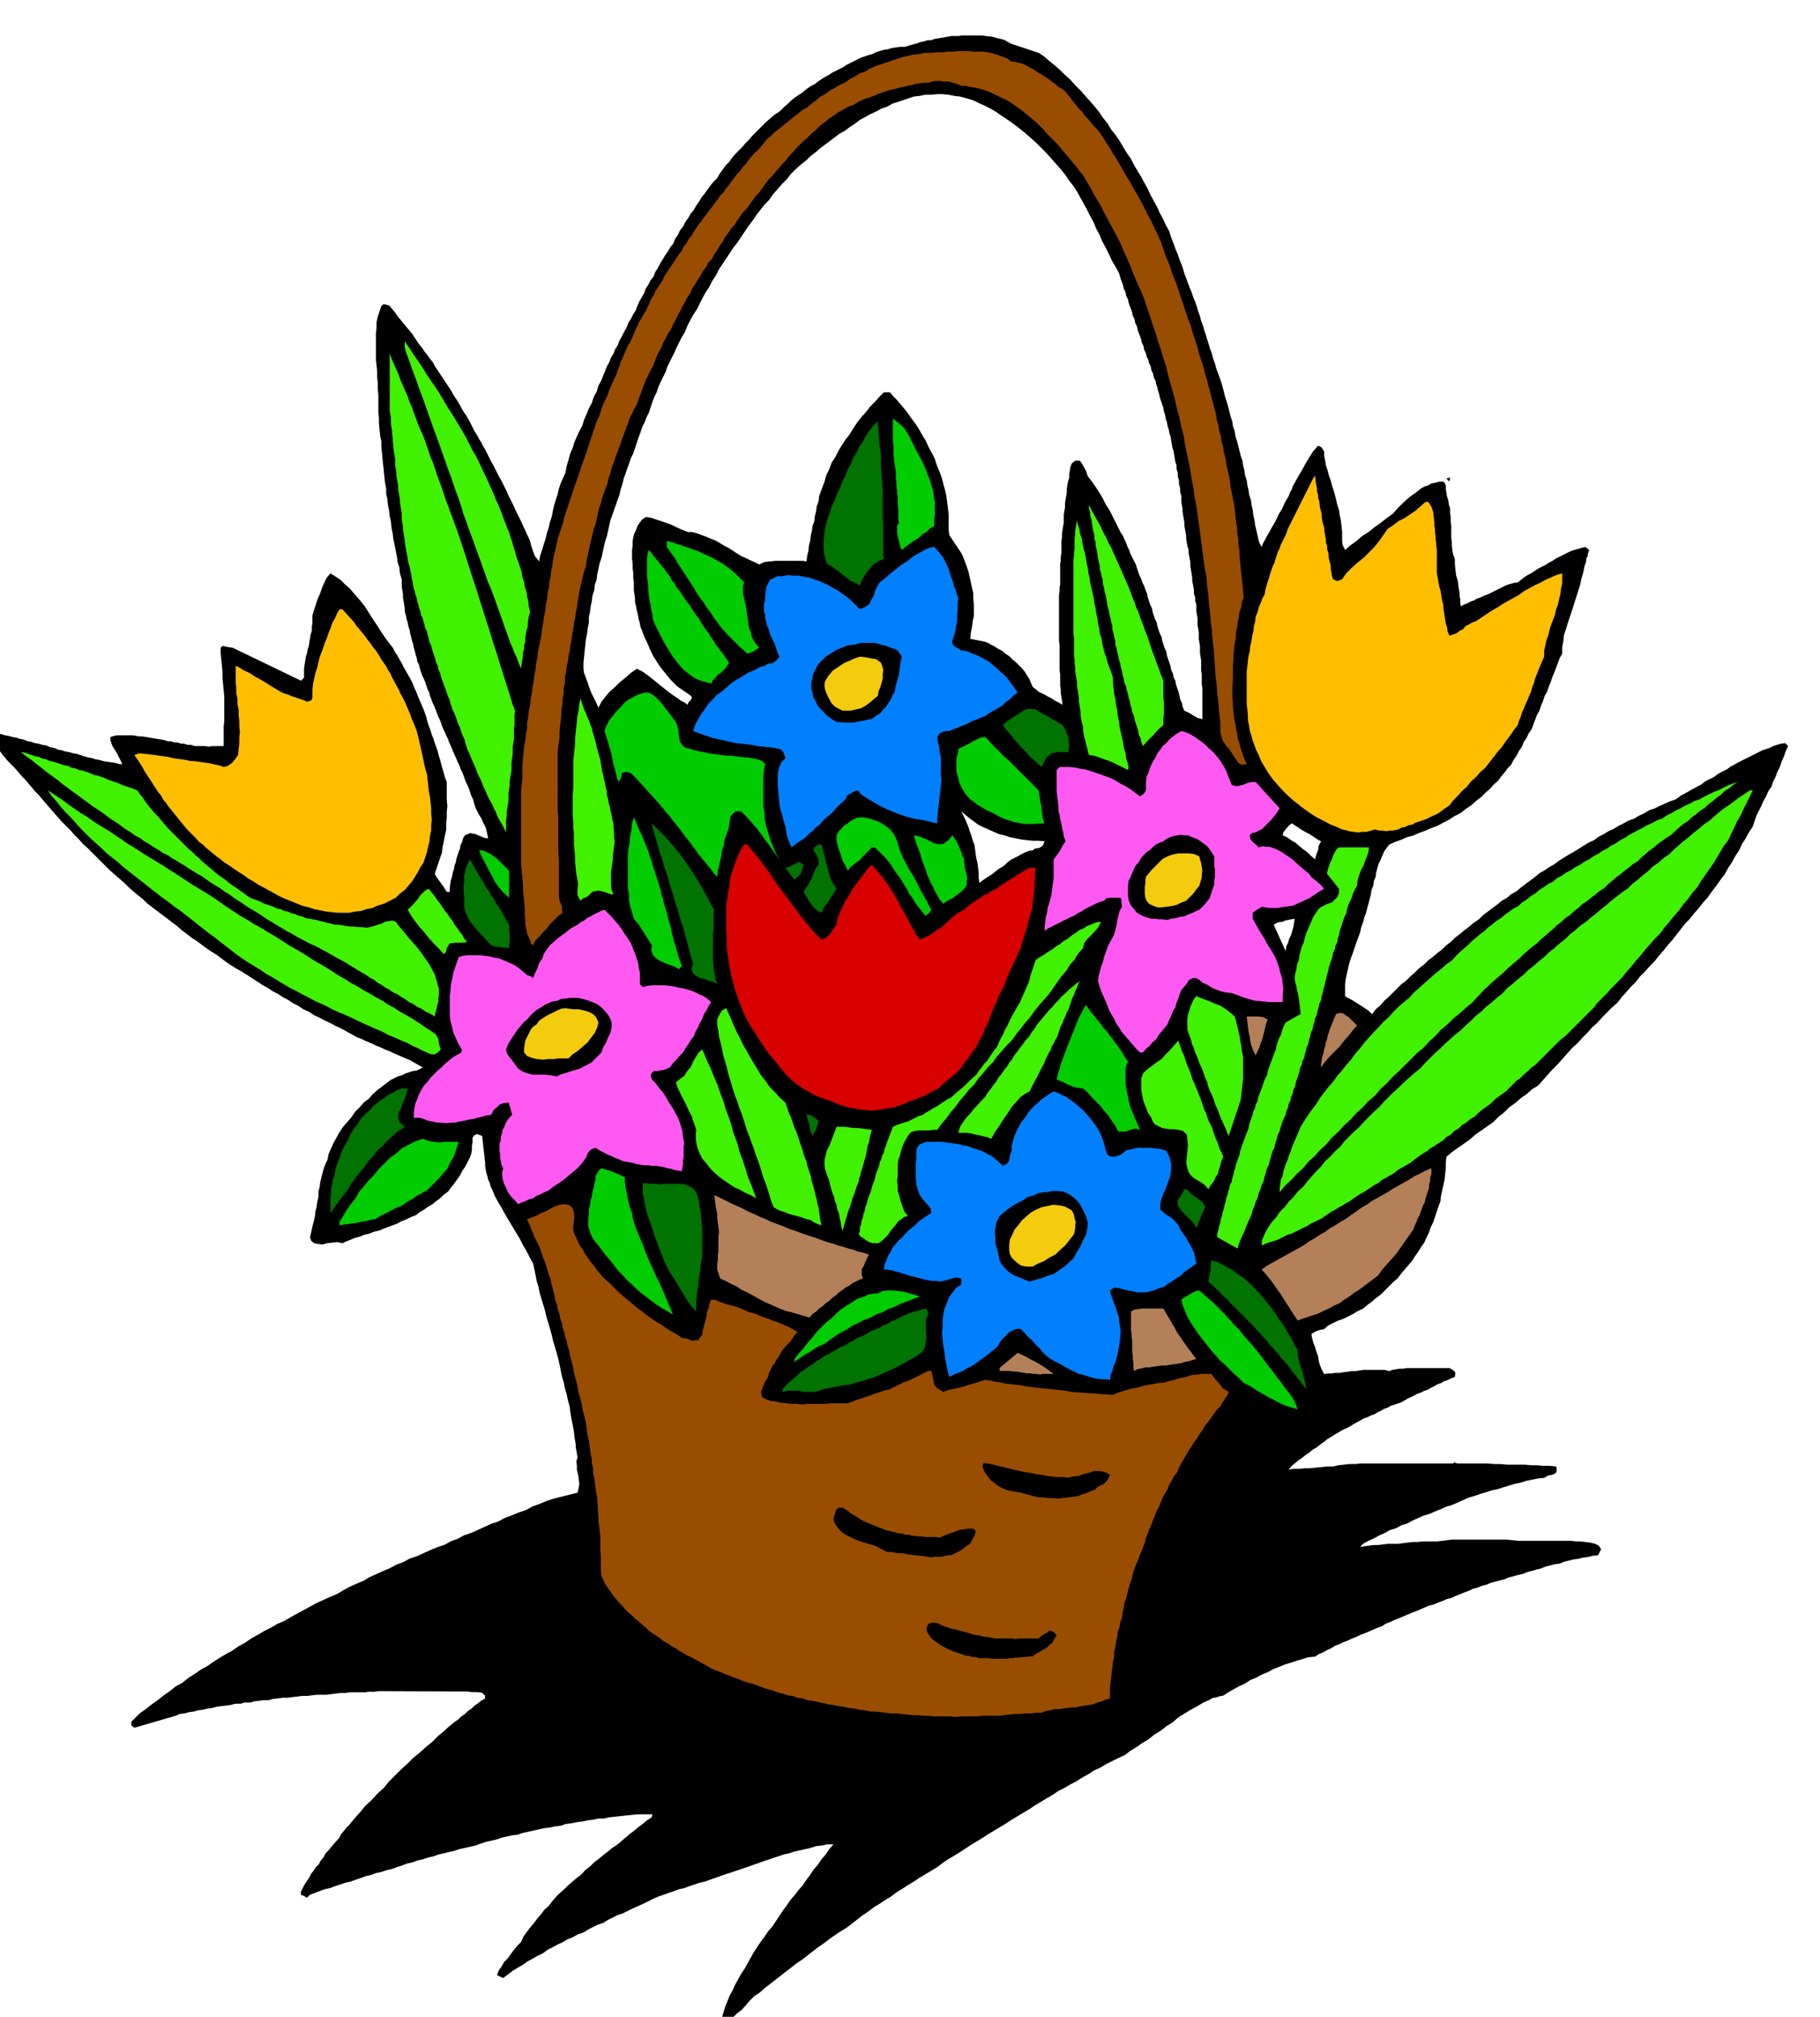<svg xmlns="http://www.w3.org/2000/svg" width="490.455" height="543.366" fill-rule="evenodd" stroke-linecap="round" preserveAspectRatio="none" viewBox="0 0 3035 3363"><style>.brush1{fill:#000}.pen1{stroke:none}.brush2{fill:#994d00}.brush3{fill:#40f200}.brush4{fill:#0c0}.brush5{fill:#007300}.brush6{fill:#ffbf00}.brush7{fill:#0080ff}.brush8{fill:#f2cc0d}.brush9{fill:#ff59f2}.brush11{fill:#b38059}</style><path d="m1732 88 9 6 9 8 9 7 9 8 8 8 9 8 8 9 9 9 7 8 8 9 8 9 8 10 6 9 8 10 6 10 8 10 6 9 6 10 6 10 7 10 5 10 6 10 6 10 6 11 5 9 5 11 5 9 6 11 4 9 6 11 4 9 6 11 2 7 3 8 3 8 3 8 3 7 3 9 3 7 3 9 2 7 3 8 3 8 3 8 3 7 3 9 3 7 3 9 2 7 3 8 2 8 3 8 2 7 3 9 2 7 3 9 2 7 3 8 2 8 3 8 2 8 3 8 3 8 3 9 2 7 2 8 2 8 3 9 2 7 2 8 2 8 3 9 1 8 3 8 1 8 3 9 2 8 2 8 2 8 3 9 1 7 2 8 1 8 3 9 1 8 2 8 1 8 3 9 1 8 2 8 1 9 2 9 1 8 2 8 2 9 2 9 2 5 3 5 2-6 3-5 3-6 3-5 6-11 6-10 5-11 6-10 5-11 6-10 2-6 3-5 2-6 3-5 6-11 6-10 6-11 6-10 7-11 8-9 6 3 4 7v7l2 9 1 7 3 9 2 8 3 8 2 8 3 9 2 7 2 8 2 9 3 9 1 8 2 9 1 9 1 10v15l1 7 4 8 9-8 10-7 9-8 11-7 10-8 10-7 10-8 10-7 9-10 9-9 10-9 10-7 5-4 5-4 6-3 6-2 5-3 6-1 7-2h7l2 2 2 5v6l1 6 1 6 2 6 1 7 2 7v7l1 7v7l1 8v20l1 7v6l1 8 1 6 3 8v9l1 9 1 9 3 10 1 9 2 11v5l1 5v6l1 6 5-3 6-2 5-3 6-2 5-3 6-2 6-3 6-2 6-3 6-3 6-3 6-3 6-3 6-2 7-2 7-1 5-4 5-4 6-4 6-3 6-4 6-4 6-3 6-3 6-4 6-3 6-4 6-3 6-3 6-3 6-3 6-2 7-2 7-2 5-1 6 5-2 6-1 5-2 4v4l-3 9-2 10-3 10-2 10-3 9-3 10-3 9-3 10-3 9-3 9-3 9-3 10-3 9-1 10-2 10v11l-4 7-3 8-3 8-3 8-3 7-3 9-3 7-3 9-4 7-3 9-3 7-3 9-4 7-3 8-3 8-3 8-5 7-3 7-5 7-3 8-5 7-4 8-5 7-4 8-6 6-5 7-6 7-5 7-7 6-6 7-7 6-7 7-9 7-9 8-9 6-9 7-10 5-9 6-10 5-9 5-11 4-9 4-11 4-9 4-11 3-9 4-11 4-9 4-5 6-4 6-3 7-3 7-3 6-2 7-2 7-1 8-3 7-1 8-3 7-1 8-2 7-2 8-2 7-2 8-3 8-2 8-3 8-2 9-3 8-3 8-3 9-3 9-3 8-3 9-2 9-2 9-2 9-1 9v19l5 3 6 3 5 3 6 4 5 3 6 4 6 4 6 6 6-8 8-7 6-7 8-7 7-7 7-7 7-7 8-6 7-7 8-7 7-7 8-6 7-7 8-6 7-6 8-6 7-7 8-6 7-7 8-6 7-6 8-6 7-6 9-6 7-7 8-6 8-6 8-6 7-6 9-5 7-6 9-5 7-6 8-6 8-6 8-6 7-6 9-5 7-5 9-5 8-6 8-5 8-5 9-5 8-5 8-5 8-5 9-4 8-6 8-4 8-5 9-4 8-5 8-4 9-5 9-3 8-5 9-4 8-5 9-3 8-4 9-4 9-4 9-3 10-7 11-6 5-3 6-3 5-3 6-3 5-4 5-3 6-3 6-3 5-4 5-3 6-3 6-3 5-4 6-3 5-3 6-3 6-3 6-3 6-3 6-3 6-3 6-3 6-2 6-2 6-3 6-2 7-2 7-1 2 2 3 3-4 8-3 9-4 9-3 9-4 8-3 8-4 8-3 9-5 7-4 9-4 7-4 9-4 8-4 8-3 9-3 9-6 9-6 11-6 9-5 11-6 9-6 11-6 9-6 11-7 9-7 10-7 9-7 10-8 9-7 9-8 9-7 9-8 8-7 9-7 9-7 9-8 9-7 9-8 9-7 9-8 8-8 9-8 8-7 9-8 8-8 9-8 9-7 9-9 8-8 8-8 8-8 9-9 8-8 9-8 8-8 9-9 8-8 9-8 9-8 9-9 9-8 9-8 9-8 9-10 6-9 8-10 7-9 8-10 7-9 9-9 7-9 9-10 7-10 7-10 7-9 8-10 7-10 7-10 7-9 8-1 9v10l-1 9-1 10-2 9-2 9-2 9-1 9-3 8-3 9-3 9-3 9-4 8-3 9-4 8-4 9-5 7-5 8-5 7-5 8-6 7-6 7-6 7-6 8-7 6-7 7-7 7-7 7-8 6-7 6-8 6-7 6-9 4-8 5-8 4-8 4-9 3-8 4-8 4-7 6-9 2-7 3-5 3 1 7 2 7 3 8 2 7 3 8 1 7 2 8 3 7 4 8 6-1h6l7-1h7l6-1 7-1 7-1h7l6-1 7-1h35l8 2 5-2 6-1 6-1h6l6-1h71l4 2 4 3 2 3-1 7-6 2-6 3-6 2-5 3-6 2-5 3-6 3-5 3-6 2-6 3-6 2-5 3-11 5-10 6-6 2-6 2-6 2-5 3-6 2-5 3-6 3-5 3-6 2-6 3-6 2-5 3-11 6-10 6-7 3-7 4-7 4-6 4-7 4-6 5-6 4-6 5-7 4-6 5-6 4-6 5-6 4-6 5-5 4-5 6 9-1h9l9-1h9l9-1 10-1 9-1h10l9-2 9-1 9-1h10l9-1h153l3-1 1-4v4l5 1h50l11 1h10l11 1h30l11 1h9l11 1h10l11 1 1 5-1 5-2 2-5 2-6 1-7 4-10 1-10 2-10 2-9 3-10 2-10 3-10 3-9 3-10 2-9 3-10 3-9 3-10 3-9 4-9 4-9 4-10 3-9 4-10 4-9 4-10 3-9 4-9 4-9 5-10 3-9 5-10 3-9 5-9 4-9 5-9 4-9 5-5 5 7-1 8-1 8-1h8l7-1 9-1h16l8-1 8-1 8-1h9l8-1h25l8-1 8-1 8-1h92l9 1 9 1h89l8 1h8l8 1 8 1 8 2 6 3 4 6-5 10-9 1-8 2-8 1-8 2-8 1-8 2-8 2-7 3-8 1-8 2-8 2-7 3-8 2-7 2-8 2-7 3-9 2-7 2-8 2-7 3-8 2-7 2-8 2-7 3-8 2-7 3-8 2-6 3-8 3-7 3-8 3-6 3-8 2-7 3-8 3-7 3-8 2-7 3-7 3-7 3-8 3-7 3-7 3-7 3-8 3-6 3-8 3-6 4-8 3-7 3-7 3-7 3-8 3-6 3-8 3-6 3-8 3-6 3-8 3-6 4-7 3-7 4-7 3-6 4-11 1-10 3-10 3-9 3-10 3-10 4-10 4-9 5-10 4-9 5-10 4-9 6-9 4-9 5-9 5-9 6-6 1-6 2-6 1-5 3-11 5-10 6-11 6-10 6-11 7-9 8-10 6-10 8-10 6-10 8-10 6-10 7-10 6-9 7-11 5-10 5-10 5-10 6-11 5-9 6-11 6-9 6-10 5-10 6-10 5-9 6-10 6-10 6-10 6-9 6-10 6-10 6-10 6-9 6-10 6-10 6-10 6-9 6-10 6-10 6-9 6-9 6-10 6-10 6-9 6-9 7-10 6-10 6-10 6-9 6-10 6-9 6-10 6-9 7-10 6-9 6-10 6-9 7-9 6-9 7-9 7-9 7-10 6-9 6-10 7-9 7-9 6-9 7-9 7-9 7-9 6-9 7-9 7-9 7-9 7-9 7-9 7-9 8-8 5-7 7-7 8-7 8-8 6-7 7-8 4-8 4-2-8 2-7 3-10 4-10 4-10 5-9 4-9 5-9 5-9 6-9 5-9 5-9 5-9 6-9 6-9 6-8 6-9 7-8 6-9 6-9 6-9 6-8 6-9 7-8 7-9 7-8 6-9 6-8 6-9 7-8 6-9 7-8 6-9 7-8h-10l-9 2-10 1-9 3-9 2-9 2-9 2-9 3-9 2-9 3-9 3-9 3-9 3-8 3-9 3-8 3-9 3-9 3-9 3-9 3-9 3-8 3-9 3-8 3-9 2-9 3-9 3-8 3-9 2-8 3-9 3-8 3-9 3-9 4-8 4-8 4-9 4-9 4-8 4-8 4-9 3-8 4-8 4-8 5-9 3-8 4-8 4-8 5-9 3-9 5-8 3-8 5-9 4-9 5-8 4-8 6-9 4-8 5-8 4-8 6-9 5-8 5-8 6-8 6-10-5 3-8 5-7 4-7 6-6 5-7 5-7 6-7 6-6 4-9 5-7 6-8 6-7 6-8 6-7 6-8 7-6 6-8 6-7 7-7 7-6 7-7 7-6 7-6 8-6 6-7 8-6 7-7 8-6 7-6 8-6 7-6 8-5 7-6 7-6 7-6 8-6 7-6 7-5 7-6 8-5 1-5h-25l-10 1-9 1-10 1-9 1-9 1-9 2h-9l-9 2-9 1-9 2-9 1-9 2-9 1-9 3-9 1-9 2-9 1-9 2-9 2-9 2-9 2-9 3-9 1-9 2-9 2-8 3-9 2-9 2-9 3-8 3-9 2-9 2-9 2-9 3-9 2-8 2-9 2-8 3-9 2-9 3-9 2-8 3-9 2-8 3-9 3-8 3-9 2-9 3-9 2-8 3-9 2-8 3-9 3-8 3-9 2-9 3-9 3-8 3-9 2-8 3-8 3-8 3-5 5-5-3-5-2v-5l3-6 3-6 4-6 4-6 3-6 4-5 4-6 5-5 3-6 5-6 3-6 5-5 9-11 9-10 3-6 5-6 4-5 5-5 9-11 9-10 9-11 10-9 10-11 10-9 9-11 10-10 10-10 10-9 10-10 11-9 10-9 11-9 10-10 11-9 5-5 5-4 6-5 6-4 5-5 6-4 5-5 6-4 5-5 6-4 6-5 6-3v-5l-5-5-9-1h-8l-8-1H631l-7 1h-9l-7 1h-25l-7 1h-8l-8 1-8 1-7 1h-17l-8 1-8 1h-9l-7 1-9 1-7 1h-9l-7 1-9 1-7 2h-8l-8 1-8 1-7 2h-9l-7 2h-9l-7 2-8 1-8 1-8 1-7 2-8 1-8 2-8 1-7 2-8 1-7 2-8 1-7 3-69 20-5-4v-6l5-5 9-9 10-7 10-8 10-7 10-8 10-7 10-8 11-6 10-8 11-7 10-7 11-6 10-7 11-7 10-6 11-6 10-7 11-6 10-7 11-6 10-6 12-6 10-6 12-5 10-6 11-6 11-6 11-6 11-6 11-5 11-5 12-5 10-6 11-6 11-5 12-5 10-6 11-5 11-5 12-5 11-6 11-4 11-6 12-4 11-5 11-5 12-5 12-4 11-6 11-4 11-6 12-4 11-5 11-5 11-5 12-4 11-6 11-4 12-5 12-4 11-6 11-4 12-5 12-4 40-10 2-8 1-7-1-8-1-7-2-8v-7l-1-7 2-7-1-6-1-6-1-5v-5l-2-11-1-10-2-11-2-10-2-11-1-9-3-11-2-10-3-10-2-10-3-10-2-10-2-10-2-9-3-11-3-10-3-10-2-9-3-11-3-10-3-10-2-9-3-10-3-10-3-10-2-10-3-10-2-10-2-10-2-9-6-11-5-10-6-10-5-10-6-10-6-10-6-10-6-10-6-11-6-10-6-11-4-10-3-6-1-5-3-6-1-5-2-6-1-6-1-6v-5l-5-45-9-3-4 2-3 4v7l-1 6v7l-1 6-2 6-4 8-4 8-5 7-4 8-5 7-5 7-5 6-5 7-7 5-6 6-7 5-6 5-7 4-7 5-7 4-6 5-8 3-8 4-8 3-7 4-8 3-8 3-8 3-7 3-9 2-7 3-9 2-7 3-8 2-7 3-8 3-6 3-9-2-8 1-9 1-7 2-9-1-5-1-5-4-2-6 2-9 2-9 2-8 2-8 1-9 2-8 1-8 2-8v-9l2-8 1-8 2-8 2-8 2-7 3-8 3-6 2-10 4-9 4-9 5-9 5-9 6-9 7-8 7-8 6-9 8-8 7-8 8-6 7-8 8-7 8-6 8-6 5-4 6-3 6-3 7-2 6-3 6-2 6-2 7-1 10-5-7-4-7-4-7-4-7-3-7-3-7-3-7-3-6-3-8-3-6-3-8-3-6-3-7-3-7-3-6-3-6-2-9-5-9-5-9-5-9-4-9-5-9-4-9-5-9-4-9-6-9-4-9-6-8-4-9-6-8-4-9-6-8-4-9-6-9-5-9-6-8-5-9-6-8-5-9-5-8-5-9-6-8-6-8-6-8-5-9-6-8-6-8-6-8-5-9-7-8-6-8-7-8-6-9-7-8-6-8-6-8-6-9-7-7-7-9-7-7-6-8-7-7-7-8-7-7-6-9-8-7-7-8-8-7-7-8-8-7-7-8-7-6-7-8-8-7-8-8-8-7-7-7-8-7-8-7-8-6-7-6-7-5-6-6-6-5-6-6-7-5-6-6-6-5-6-6-7-6-6-6-6-5-6-5-6-4-6-5-6-3-6 2-8 3-7h6l6 2 6 1 7 2 6 1 6 2 6 1 7 3 6 1 6 2 6 1 7 2 6 1 7 3 6 1 7 3 6 1 6 2 6 1 7 2 6 1 6 2 6 2 7 2 6 1 6 2 6 1 7 2 6 1 7 1 7 1 7 2h5l-3-6-3-6-3-6-3-5-4-6-2-5-2-6v-5l6-2 6-1h25l6 1 6 1h5l6 1 6 1 6 1 6 1 6 1 6 1 6 2h5l6 2h5l6 2h5l6 2h6l6 2h17l6 1 6-1h19v-32l1-10v-40l-1-11-1-10-1-11v-10l-1-11-1-9-1-11v-9l3-3 5 1 5 1 7 1 114 55 5-5v-15l1-7 1-6 1-7 2-6 1-6 2-6 1-7 1-6 1-6 2-6v-7l1-6v-13l3-10 3-9 3-9 4-9 3-9 4-9 4-8 6-7 8 5 9 6 7 7 8 7 6 7 7 8 6 7 7 9 5 8 5 8 6 9 6 9 5 8 6 9 6 8 7 9 3 6 4 6 4 7 4 7 3 6 4 7 4 7 4 7 3 6 3 8 3 6 3 8 3 7 3 7 3 7 3 8 2 6 2 8 2 6 3 8 2 7 3 7 2 7 3 8 2 6 2 8 2 6 2 8 2 7 2 7 2 7 3 8v29l1 11-1 9v11l-1 9v11l-2 9-2 10-2 9-1 10-3 8-3 9-3 9-3 9 4 7 6 8 5 7 5 8h5v-7l1-7 1-6 2-6 1-6 2-6 1-6 2-5 1-6 2-6 2-6 2-5 1-6 3-6 1-5 3-5 9-4 10 2 4 2 5 2 5 2 6 1-2-10-2-8-4-8-3-7-5-8-4-8-3-8-2-8-3-6-2-6-2-6-2-5-3-6-2-5-2-6-2-5-3-6-2-6-3-6-2-5-5-11-4-10-3-6-2-6-3-6-2-5-3-6-2-5-2-6-2-5-3-6-2-6-2-5-2-5-3-6-2-6-2-5-1-5-3-6-2-6-2-6-2-5-3-6-2-6-2-6-1-5-3-6-1-6-2-6-1-5-2-6-1-6-2-6-1-5-2-7-1-6-2-6-1-6-2-6-1-6-2-6v-6l-1-6-1-6-1-6v-6l-1-6-1-6v-12l-3-10-1-10-3-9-1-9-2-10-2-10-2-9-1-9-2-10-1-10-2-9-1-9-2-10-1-10-2-9v-9l-2-10-1-10-1-10-1-9-1-10-1-10-1-10v-9l-2-10-1-10-1-10v-9l-1-10v-28l-1-11v-10l-1-10v-9l-1-10-1-9v-45l1-9v-9l2-9 3-9 3-9 4-3 4 1 4 1 2 1 4 5 5 6 4 6 5 6 4 5 5 6 5 6 5 6 4 6 4 6 4 6 5 6 4 6 5 6 4 6 5 6 3 6 4 6 4 6 4 6 4 6 4 6 4 6 4 6 3 6 4 6 4 6 4 7 3 6 4 6 4 6 4 7 3 6 3 6 3 6 4 6 3 6 4 6 3 6 4 7 3 6 3 6 3 6 4 7 3 6 3 6 3 6 4 7 3 6 3 6 3 6 3 7 3 6 3 6 3 6 3 7 3 6 3 6 3 6 3 7 3 6 3 7 3 6 3 7 2 8 3 9 3 8 7 9 2-10 3-9 3-10 3-9 2-9 3-9 2-9 3-9 2-10 2-9 3-10 3-9 2-9 3-9 4-9 4-9 2-11 3-10 3-11 4-9 3-10 4-9 4-9 5-9 3-10 4-9 4-10 5-9 3-10 5-9 3-10 5-9 3-8 3-7 3-8 4-7 3-8 4-6 3-8 4-6 3-8 4-7 4-8 4-7 3-8 4-6 4-8 4-6 3-8 3-7 4-7 4-7 3-8 4-6 4-8 5-6 3-8 4-6 4-8 4-6 4-7 5-7 4-7 5-6 3-8 5-7 3-7 5-6 4-8 5-7 4-7 5-6 4-7 5-7 4-7 5-6 5-7 5-7 5-6 6-6 4-7 5-7 5-7 6-6 5-7 5-6 6-6 6-6 5-6 6-6 5-6 6-6 6-6 6-6 6-6 7-6 7-6 8-5 7-7 8-7 5-5 5-4 6-4 6-4 5-4 5-4 6-4 6-3 5-4 6-4 6-4 6-3 6-4 6-3 6-3 6-3 6-4 6-3 6-3 6-3 6-3 6-2 6-2 7-2 6-3 6-2 7-2 7-1 6-2 7-1 7-1h8l10-3 11-3 5-2 6-1 6-2h6l5-2 6-1 6-1 6-1 5-1 6-1h12l5-1h34l6 1 10 1 11 3 5 1 6 2 5 3 6 3 45 15zm-99 84-11-5-10-3-11-3-9-1-10-2-10-1h-10l-9 1h-10l-10 2-9 1-9 3-9 3-9 3-9 3-9 5-9 3-9 5-9 4-9 5-9 5-8 6-9 6-8 6-9 5-8 6-8 6-8 6-8 6-8 7-8 6-7 7-9 7-9 8-8 8-7 9-8 8-7 8-8 9-6 9-8 8-7 9-7 9-6 9-7 9-6 9-6 9-6 9-7 9-6 9-6 9-6 9-6 9-5 10-6 9-5 10-6 9-5 9-5 10-5 10-6 9-5 9-5 10-4 10-5 8-4 8-4 8-4 9-4 8-4 8-4 8-3 9-4 8-4 8-4 9-3 9-4 8-3 8-3 9-3 9-4 8-3 8-4 8-3 9-3 8-3 9-3 9-3 9-4 8-3 9-3 8-3 9-3 8-2 9-3 9-2 9-3 8-3 9-3 8-3 9-3 8-2 9-2 9-2 9-3 9-2 9-2 9-2 9-3 9-2 9-2 9-1 9-3 9-1 9-3 9-1 9-2 9-1 9-2 9v10l-2 9-1 9-2 9-1 10-1 9-1 10-1 10v10l1 7 3 8 3 8 3 9 3 8 4 8 4 8 4 9 5-10 7-9 7-8 9-8 8-8 9-7 9-8 10-7 10 5 11 8 10 8 11 9 10 8 11 8 5 3 5 4 6 3 6 4 1-4 4-4 2-4-2-3-7-5-6-4-6-4-5-4-10-10-8-10-5-6-4-5-4-6-3-5-4-6-3-6-3-6-2-5-3-7-3-6-3-7-2-6-3-7-1-6-2-7-1-6-2-8-1-6-2-8v-6l-1-7-1-7v-13l-1-8v-8l-1-8v-7l-1-8v-15l1-6v-8l1-7 2-7 3-6 2-6 4-6 4-5 6-4 8 1 9 3 9 3 9 3 8 3 8 4 9 4 10 4h7l8 2 8 3 8 3 7 3 8 3 7 4 8 5 6 3 8 5 6 4 8 5 7 3 8 4 7 3 8 4 9-4 9-1 9-1h46l6 1 1-9 2-8 1-9 2-8 1-9 2-8 1-8 3-8 1-9 2-8 1-8 3-8 1-9 3-8 3-8 3-8 3-11 5-10 4-11 6-9 5-10 6-10 6-9 7-9 6-10 6-9 7-9 8-9 7-9 8-8 7-8 8-8h10l5 6 6 6 5 6 6 7 5 6 5 7 5 7 6 8 4 6 4 7 4 7 5 8 3 7 4 8 4 7 4 8 2 7 3 8 3 7 3 8 2 7 2 8 2 7 2 9 1 7 1 8 1 8 1 9v25l1 9 20 30 3 6 3 8 3 8 3 9 2 9 2 9 2 9 2 9v9l1 9v20l-2 9-1 9-2 10-1 10 25 5 5 2 5 3 6 3 6 4 6 3 6 5 6 4 6 6 5 4 5 5 5 5 5 6 3 5 4 6 3 7 3 7 5 4 6 5 7 3 7 4 6 3 6 4 6 3 7 4-1-7-1-6-1-6v-6l-1-7v-18l-1-7v-43l-1-7v-76l1-6v-6l1-6v-34l1-6v-6l1-6v-20l1-6v-7l1-6 1-6 1-6v-13l1-6 1-6v-7l1-6 1-6 1-6v-6l1-6 1-6 2-6v-6l1-6 1-6 2-6 6-5h8l5 8 5 9 3 9 7 9 7 10 7 11 3 5 3 6 3 6 4 6 3 5 3 6 3 6 3 6 3 6 3 6 3 6 4 6 2 5 3 6 2 6 3 6 2 6 3 6 3 6 3 6 2 6 2 6 2 6 3 6 2 6 3 6 2 6 3 7 1 6 2 6 2 6 3 6 1 6 2 6 2 6 3 6 1 6 2 6 2 6 3 6 1 6 2 6 2 6 3 7 1 6 2 6 2 6 2 6 1 6 3 6 1 6 3 6 1 6 2 6 2 6 2 7 1 6 3 6 1 6 3 7 7 3 8 5 7 4 8 2v-52l-1-6v-17l-1-6v-17l-1-6-1-6v-12l-1-6-1-6v-11l-1-6-1-6v-11l-1-6-1-6v-11l-2-6v-6l-2-6v-6l-1-6-1-5-1-6v-5l-1-6-1-6-1-6v-6l-1-6-1-5-1-6v-5l-2-6-1-6-1-6v-5l-1-6-1-5-1-6v-5l-1-6-1-6-1-6v-5l-2-11v-10l-2-7v-6l-2-7v-6l-2-7v-6l-2-6v-6l-2-6-1-6-1-6-1-6-2-6-1-6-1-6-1-6-2-6-1-6-2-6-1-6-2-6-1-6-2-6-1-6-2-6-2-6-2-6-1-5-2-6-1-5-2-6-1-5-3-6-1-6-3-6-1-6-3-6-1-5-3-6-1-5-3-6-1-6-3-6-1-5-2-6-2-5-2-6-1-5-3-6-1-6-3-6-1-5-2-6-2-5-2-6-1-5-3-6-1-6-3-6-1-5-4-11-3-10-6-11-6-10-5-11-5-10-6-11-4-10-6-11-4-10-6-11-5-10-6-11-5-9-6-11-6-9-7-9-6-9-8-10-8-9-8-9-8-9-9-9-9-9-9-8-8-7-10-8-9-7-10-7-9-6-10-7-10-6-10-5-9-4zm-30 1181 3 6 3 6 3 7 3 7 2 7 3 8 2 7 3 8 1 7 1 8 1 7 2 8 1 8 1 8v8l1 9 10-7 11-7 10-8 11-7 5-5 5-4 6-3 6-3 5-3 6-3 7-3 7-1 4-3 7-1 6-4 3-7-10-1h-10l-9-1-9-1-10-2-10-2-9-3-9-2-9-4-9-4-9-4-8-4-8-6-7-5-7-6-6-5zm551 20-5 4-5 6-4 5-1 5 7 3 7 5 7 4 7 6 6 5 7 5 6 6 7 6 2-8 3-7 1-8 4-7-7-4-6-4-6-4-6-3-7-4-6-4-6-4-5-3zm-30 169 20 44 1-8 3-6 2-7 3-6 2-7 2-7 1-7 1-6-6 1-5 1-5 1-4 2-8 1-7 4z" class="pen1 brush1"/><path d="M1687 103h6l6 2 6 1 6 3 5 3 6 3 5 3 6 4 5 3 5 3 6 4 6 5 5 3 5 5 6 3 6 5 4 5 5 6 4 6 5 6 4 5 6 6 4 6 6 6 4 5 5 6 5 5 5 6 4 6 4 6 4 7 5 7 5 9 6 9 5 9 6 10 5 9 6 9 5 10 6 10 5 9 5 9 5 10 5 10 5 9 5 11 5 10 5 11 3 8 3 9 3 9 4 9 3 8 3 9 3 9 4 9 3 9 3 9 3 9 3 9 3 9 3 9 3 9 4 9 2 9 3 9 3 9 3 9 2 9 3 9 3 9 3 10 2 9 3 9 2 9 3 10 2 9 3 10 2 9 3 10 1 9 3 9 1 9 3 9 1 9 3 10 1 9 3 10 1 9 2 9 2 9 2 10 1 9 2 10 2 10 2 10 1 9 1 9 1 10 2 10v9l2 10v10l2 10v9l1 10 1 10 1 10 1 9 1 10 1 10 1 10-3 8-1 8-3 8-1 9-2 8-1 9-2 9v9l-2 9-1 9-1 9v9l-1 9v27l-1 8v18l1 9v8l1 9 1 9 2 9 1 8 2 9 1 8 3 9 2 8 3 9 3 8 4 9-6 1-5-1-4-3-3-5-4-6-4-6-4-6-4-4-6-9-3-10-1-6v-15l-2-16-1-15-2-15-1-15-2-16-1-15-1-15-1-15-2-15-1-15-2-15-1-15-2-15-1-15-2-15-1-15-3-15-2-15-2-15-2-15-2-15-2-15-2-15-2-14-3-15-2-15-3-15-2-14-3-15-3-14-3-14-2-14-4-15-3-15-4-14-3-14-4-15-4-14-4-14-3-14-5-15-4-14-5-14-4-14-5-14-4-13-5-14-4-13-6-15-6-13-6-14-5-13-6-14-6-13-6-14-6-12-7-13-7-13-7-13-6-12-8-13-7-13-7-12-7-12-6-7-5-7-6-7-5-6-6-7-5-6-5-6-5-6-6-6-6-6-6-6-5-6-6-6-6-6-6-5-5-4-7-6-6-5-7-5-6-4-7-5-7-4-7-3-6-3-8-4-7-3-8-3-7-2-8-2-8-1-8-2h-7l-7-3-7-2-7-2h-7l-7-1h-7l-7 1-6 2h-8l-6 1-8 1-6 2-7 1-7 2-6 1-6 2-10 2-9 3-9 3-9 4-9 3-9 3-8 4-8 5-9 3-8 5-8 4-8 6-8 5-7 6-8 6-7 7-7 6-6 6-7 6-6 6-6 6-6 7-6 6-5 7-6 6-6 7-6 7-6 7-6 6-5 7-5 7-5 7-6 6-5 7-5 7-5 7-6 6-5 7-5 7-4 7-6 6-5 8-5 6-4 8-5 7-4 7-5 7-4 8-6 6-4 8-5 6-4 8-5 7-4 7-5 7-3 8-5 7-4 8-4 7-4 8-4 7-4 8-4 7-3 8-5 7-4 8-4 7-3 8-4 7-4 8-3 8-3 8-4 7-4 8-4 8-3 8-3 8-3 8-3 8-3 9-4 7-4 8-4 8-3 9-3 8-3 8-3 8-3 9-3 8-3 8-3 8-3 9-3 8-2 8-3 9-2 9-3 8-3 8-3 8-2 9-3 8-2 9-2 9-2 9-3 8-2 9-2 8-2 9-2 9-2 9-2 9-1 9-3 8-2 9-2 8-2 9-2 8-1 9-2 9-1 9-2 9-1 9-2 9-1 9-2 9-1 9-2 9-1 9-2 8-1 9-2 9-1 9-2 9v9l-2 9v9l-2 9v9l-2 9v9l-1 9-1 9-1 9v10l-1 8-1 8-1 8v101l1 9v60l1 9v61l1 9 2 4 2 6v5l1 5-7 5-7 7-7 7-6 8-7 7-6 7-6 6-3 7-4-3-1-5-3-7-2-4-1-6-1-5-1-6v-5l-1-11v-10l-1-11-1-10-1-11v-10l-1-6v-6l-1-5v-5l-1-6v-126l1-11 1-10v-21l1-11 1-10 1-11 2-10 1-11 2-9v-10l2-10 1-10 2-9 1-10 2-10 1-10 2-9 1-10 2-10 1-10 2-9 1-10 2-10 2-10 2-9 1-10 2-10 1-10 2-9 1-10 2-9 1-10 2-9 1-10 2-9 1-10 2-9 1-9 2-9 2-9 2-9 2-9 3-9 3-9 3-9 2-9 3-9 3-9 3-9 3-9 3-9 3-9 3-8 3-9 3-9 3-9 3-8 3-9 3-9 3-9 3-9 3-9 3-9 3-9 4-8 3-9 3-9 4-9 4-8 3-9 4-9 4-9 4-8 2-7 3-7 2-7 3-6 3-7 3-7 3-7 4-6 3-7 3-7 3-7 3-6 3-7 4-6 3-6 4-6 3-7 3-6 3-7 4-6 3-7 4-6 4-6 4-6 3-7 4-6 4-6 4-6 4-6 4-6 4-6 5-6 3-7 5-6 3-6 5-6 4-7 4-6 4-6 5-6 4-6 5-6 4-6 5-6 4-6 5-6 4-6 5-5 4-6 5-6 4-6 5-6 4-6 6-6 4-6 6-6 4-6 5-6 5-6 6-5 5-6 5-6 5-6 6-5 7-7 8-6 7-6 8-6 7-6 8-6 7-6 9-5 7-6 8-6 7-6 9-5 8-6 8-4 8-5 9-4 8-6 8-4 8-5 9-3 8-5 9-4 9-3 9-3 9-3 9-3 9-3 9-2 9-2 10-1 10-2h10l9-1h9l9-1h9l8-1h18l9 1h16l7 1 9 2 7 2 8 3 8 3 8 6z" class="pen1 brush2"/><path d="m849 887 2 8 3 8 2 8 3 9 2 8 3 8 3 9 3 9 1 8 3 8 1 8 3 9 1 8 2 8 1 9 2 9-2 6-1 6-1 6v6l-2 6-1 6-1 6v7l-2 6v6l-2 6v6l-1 6-1 6-1 7v7-5l-4-9-3-9-4-8-3-8-4-9-3-9-3-8-3-8-3-9-3-8-3-9-3-8-3-9-3-8-3-8-3-8-4-9-3-8-3-9-3-8-3-9-3-8-3-8-3-8-3-9-3-8-3-8-3-8-3-9-3-8-3-8-2-8-3-9-3-9-3-8-3-8-3-9-3-9-3-8-3-8-3-9-3-8-3-9-3-8-3-9-3-8-3-8-3-8-3-9-3-8-3-9-3-8-3-9-3-8-3-8-3-8-3-9-3-8-3-8-3-8-3-9-3-8-3-8-2-8v-10l6 9 6 9 6 9 7 10 6 9 6 10 6 9 7 10 6 9 6 10 6 10 6 10 6 9 6 10 6 10 6 10 5 9 5 10 5 10 6 10 5 10 5 11 5 10 5 11 4 9 5 11 4 10 5 11 4 10 4 11 2 5 2 5 2 6 3 6zm10 298-1 6v18l-1 6v18l-1 6-1 6v13l-1 6-1 7v13l-1 6-1 6-1 6v7l-1 6-1 7v13l-1 6-1 7-1 6v7l-1 6v21l-3-6-3-6-3-5-3-5-3-6-2-6-3-5-2-5-3-6-3-5-3-6-2-5-5-11-4-10-3-6-3-6-2-6-2-5-5-11-4-10-3-6-2-6-2-6-1-5-5-11-3-10-3-6-2-6-2-6-2-5-3-6-2-6-2-6-1-5-3-6-2-6-2-6-2-5-2-6-2-5-2-6-1-5-3-6-1-6-3-6-1-5-2-6-2-6-2-6-1-5-3-6-1-6-2-6-1-5-3-6-1-5-2-6-1-5-3-6-1-6-2-5-1-5-2-6-1-6-2-5-1-5-2-6-1-5-1-6-1-5-2-11-2-10-2-6-1-6-1-6-1-5-2-11-1-10-1-6-1-6-1-6v-5l-2-11v-10l-1-6-1-6-1-6v-5l-1-6-1-6-1-6v-5l-1-6-1-6-1-6v-5l-1-6-1-5v-11l-1-6-1-6-1-6v-5l-1-6v-6l-1-6v-5l-1-6-1-6v-11l-1-6-1-5v-96l3 9 4 9 4 9 4 9 3 9 4 9 4 9 4 9 3 9 4 9 3 9 4 10 3 9 4 9 4 9 4 10 3 9 3 9 3 9 4 9 3 9 3 9 3 9 4 10 3 9 3 9 3 9 4 10 3 9 4 10 3 9 4 10 3 9 3 9 3 9 3 9 3 9 3 10 3 9 3 10 3 9 3 9 3 9 3 10 3 9 3 10 3 9 3 10 3 9 3 9 3 10 3 10 3 9 3 9 3 10 3 10 3 9 3 10 3 9 3 10 3 9 3 10 3 10 4 10z" class="pen1 brush3"/><path d="m1519 733 4 8 4 8 4 8 5 9 4 8 4 9 3 9 4 9 2 8 3 9 1 9 2 10v19l-1 10v11l-7 4-6 6-7 4-6 6-7 4-7 5-7 5-7 6-3-6-1-6-2-6-1-5-1-6v-11l3-5-1-6v-16l-1-11v-10l-1-6v-5l-1-6v-5l-1-11v-10l-1-6-1-6-1-5v-5l-1-6v-16l-1-6v-38l9 7 9 8 3 4 3 5 3 5 3 6z" class="pen1 brush4"/><path d="m1474 932-8 3-6 4-6 4-4 6-5 6-4 6-4 7-3 8-8-4-7-3-6-5-6-4-7-6-7-5-7-5-6-3-3-6-1-6-2-6v-5l-1-11 1-10 1-11 2-10 3-11 4-10 3-11 5-10 4-11 5-10 4-11 5-9 4-11 5-9 4-10 6-9 4-9 6-9 5-9 6-9 6-8 8-7v6l1 7v7l1 7v7l1 7 1 7 1 8v21l1 8v6l1 8v7l1 8v49l1 8v50l1 8z" class="pen1 brush5"/><path d="m2223 966 7 3 8-3 7-10 9-9 10-9 10-8 9-9 9-9 8-10 7-10 7-10 9-6 9-7 10-5 9-6 9-6 8-7 9-8h5l5 8 3 9 1 9 1 9v5l1 6v5l1 6v5l1 6v5l1 6v39l1 6 1 5 1 6 1 6 2 6 1 6 1 6 1 6 2 7v6l1 6 1 6 1 7 1 6 2 6 1 7 3 7 6-2 6-2 5-4 6-3 4-5 6-3 5-3 6-2 9-6 9-6 9-6 9-5 9-6 9-5 9-5 9-5 8-6 9-5 9-5 9-4 9-5 9-4 9-4 10-3v17l-2 9-1 9-2 8-2 9-3 8-2 9-3 8-3 8-3 9-2 9-3 8-2 9-2 9v10l-3 7-3 7-3 7-3 8-3 7-2 8-3 7-2 8-3 6-3 8-3 6-3 8-3 6-2 7-3 7-2 7-7 9-6 9-7 9-6 9-7 8-7 9-7 9-7 9-8 7-8 9-8 7-7 9-8 7-7 8-8 8-6 8-9 6-9 7-11 5-10 5-6 2-6 2-6 2-5 3-6 1-6 3-6 1-5 3-5 1-5 1h-5l-5 1-6-1h-5l-5-1-3-1-7 2-7 2h-7l-7 1-8-1-7-1-7-2-5-1-11-5-10-4-11-6-10-5-11-7-10-7-9-7-9-7-10-9-9-9-8-9-7-8-8-11-6-10-6-10-4-10-4-8-3-8-3-8-2-8-3-9-1-8-2-9v-8l-1-10-1-9v-54l1-9 1-9 1-8 2-8 1-9 2-8 1-8 2-8 1-9 2-7 1-9 3-7 2-8 3-7 3-8 4-7 1-7 2-7 2-7 2-6 2-7 2-6 2-6 3-6 2-7 2-6 2-6 3-6 2-6 3-6 3-6 3-6 2-7 3-6 3-6 3-6 3-6 3-6 3-6 3-6 3-6 3-6 3-6 3-6 3-6 3-6 3-6 4-6 1 10 2 11v5l2 6v5l2 6 1 10 3 11v5l1 6 1 5 2 6 1 10 2 11v5l2 5v6l2 6 1 10 3 11v5l1 6 1 6 2 6z" class="pen1 brush6"/><path d="m2417 803-5-5 6-2-1 7z" class="pen1 brush1"/><path d="M1940 1135v27l1 10v18l-1 9v10l-9 8-8 9-9 9-8 9-3-7-1-6-3-6-1-6-2-7-2-6-2-6-1-6-3-7-1-6-2-6-1-6-2-6-1-6-2-6-1-6-3-7-1-6-2-7-1-6-2-7-1-6-2-6-1-6-2-7-1-6-2-6v-6l-2-7-1-6-2-6v-6l-2-7-1-6-2-7-1-6-2-7-1-6-1-6-1-6-2-7-1-6-2-7v-6l-2-6-1-6-2-6v-6l-2-7-1-6-1-7-1-6-2-7v-6l-2-6v-6l-2-7-1-6-1-7-1-6-2-6v-6l-2-6v-6l4 8 5 9 5 9 5 9 4 9 5 9 4 9 5 9 4 9 4 9 4 9 4 9 4 9 4 9 4 9 4 10 3 9 4 9 3 9 4 9 3 9 4 10 3 9 4 10 3 9 3 9 3 9 4 10 3 9 4 10 3 9 4 10zm-84-5v9l1 9 1 9 2 9 1 9 2 9 1 9 2 10 1 9 2 9 2 9 2 9 1 8 3 9 1 9 3 9 1 5-1 5-8-4-8-4-8-4-7-3-9-3-8-3-9-3-8-1-2-6-1-6-2-6-1-6-2-6-1-6-1-6v-6l-2-6-1-6-1-6v-6l-1-6-1-6-1-6v-6l-1-7-1-6-1-6v-6l-1-7-1-6-1-6v-6l-1-7v-6l-1-6v-30l-1-7V933l1-6v-6l1-6v-18l1-6v-6l1-6 1-6 1-6 1 7 3 8 1 8 3 8 1 8 2 8 2 8 2 9 1 8 2 8 1 8 2 9 1 8 2 8 2 9 2 9 1 8 2 8 1 8 2 9 1 8 2 9 1 8 3 9 1 8 2 8 2 8 3 8 2 8 3 8 3 8 3 9z" class="pen1 brush3"/><path d="m1241 971-2 6v14l2 7 1 6 2 7 1 7 1 8 1 7 1 7 1 7 3 7 1 6 3 7 4 6 6 7-5 3-4 3-5 2-6 2-6-6-6-5-5-5-5-5-10-10-9-10-5-6-4-6-5-6-3-5-4-6-4-5-4-6-3-5-5-6-4-6-4-6-3-6-4-6-4-6-4-6-3-5-4-6-4-6-4-6-3-6-8-11-7-10v-10l8 2 9 3 9 3 9 3 8 3 9 3 8 4 9 4 7 3 8 5 8 4 8 6 7 5 7 6 7 7 8 8z" class="pen1 brush4"/><path d="m1598 996-1 10v11l-1 10v10l-2 8-1 9-3 8-2 8 1 5 4 4 5 2 5 4h6l6 2 7 3 8 3 6 3 7 4 7 4 7 6 5 4 6 6 6 5 6 6 4 6 5 6 4 6 4 6-7 5-6 6-7 5-6 6-7 4-7 4-7 4-7 5-8 3-7 3-8 3-7 4-8 3-7 3-8 3-7 3h-5l-5 1-6 3-4 6 1 8 2 8 1 9 2 9v28l1 10-1 9-1 9-1 9-1 9-1 9-1 9-1 9v9l-9-2-8-2-9-2-8-1-9-2-8-2-8-3-7-2-9-4-8-3-8-4-8-4-8-5-7-4-8-5-7-5-1-3-4-2-5 2-5 3-6 3-3 7-6 5-6 6-5 5-5 6-6 5-6 5-5 5-5 6-6 4-5 6-6 4-5 6-6 4-6 4-6 4-6 5-4-9-3-8-2-9-1-8-3-9-2-9-3-9-2-9-1-11-1-10-1-11v-21l2-9 4-10 7-7-2-5-2-5-3-4-3-1-10-2-9-1-10-1-9-1-9-2-9-1-9-1-9-1-9-2-9-2-9-2-9-2-9-3-9-3-8-3-8-3 3-10 5-9 5-9 6-8 6-9 7-7 7-8 9-6 8-7 8-7 9-6 9-5 9-6 10-4 9-5 10-3 4-3 8-1 6-4 6-7-3-6-2-6-2-6-2-5-3-6-3-6-2-6-1-5-3-6-1-6-2-6v-6l-2-6v-12l2-6v-8l1-7 1-7 3-6 3-6 6-3 6-3h9l9-2 9 1h9l9 2 8 1 9 3 8 3 9 4 7 3 8 5 8 4 8 6 7 5 7 6 7 7 7 7 9-4 7-5 3-7 4-6 2-8 4-8 4-7 7-5 9-8 10-8 10-8 11-7 10-8 11-6 5-3 6-3 6-2 6-1 8 9 7 9 5 10 5 11 1 5 2 6 2 5 2 6 1 5 3 6 1 6 3 6z" class="pen1 brush7"/><path d="m1216 1105-6 9-8 8-5 3-3 4-5 5-3 6-10-3-8-2-9-4-6-4-8-6-6-5-6-7-5-6-6-8-5-8-5-8-4-7-5-9-4-8-4-8-3-6-3-8-1-8-2-8-1-8-2-8-1-8-1-8v-7l-1-9-1-7v-31l1-8 2-6 8 10 9 11 4 5 5 6 4 6 5 6 3 6 5 6 3 6 5 6 4 6 4 6 4 6 5 6 3 5 4 6 4 6 5 6 3 6 4 6 4 6 5 6 3 6 5 6 3 6 5 6 4 6 5 6 4 6 5 7z" class="pen1 brush4"/><path d="m571 1016 9 10 10 11 4 6 5 6 5 6 5 6 4 6 5 6 4 6 5 6 4 6 4 7 4 6 5 7 3 6 4 6 3 7 4 7 3 6 4 7 3 7 4 7 3 6 3 7 3 7 3 7 2 6 3 7 3 7 3 8 2 8 2 8 2 9 2 9 2 9 2 10 2 9 3 10 1 9 1 9 1 10 2 10 1 9 1 9v10l1 10-1 9v9l-2 9-1 10-2 8-2 9-3 9-3 9-5 7-4 8-5 8-5 8-6 7-6 7-8 6-7 7-10 5-10 5-10 3-9 4-10 2-9 3-10 1-9 2h-20l-10-1-9-1-10-2-10-2-9-3-9-2-10-4-10-4-10-4-9-4-9-5-9-5-9-5-8-4-9-6-9-5-8-6-8-5-9-6-7-5-8-5-6-5-7-5-6-5-6-5-5-4-6-6-6-4-5-6-4-4-6-6-5-5-5-6-4-5-9-11-8-10-5-6-4-6-5-6-3-6-5-6-4-6-4-6-3-5-4-6-4-6-4-6-3-6-7-11-7-10 8-3 9 1 9 1 9 1 6 1 8 1 7 1 8 2 6 1 8 1 7 1 8 2h6l8 1 6 1 8 1 6 1 8 2 6 1 8 3 7-2 7-5 5-6 5-7 1-10 1-9v-10l1-9-1-10v-9l-1-9v-9l-2-10v-9l-2-9v-9l-1-10v-27l6 3 8 5 9 4 9 6 9 5 9 5 9 6 10 6 5 3 6 3 7 2 7 3 6 2 6 2 6 2 7 3 7-2 2-5v-13l1-10 2-9 2-9 3-9 2-9 2-8 3-8 3-8 3-9 3-7 3-9 3-7 3-9 4-7 4-9 4-7h5z" class="pen1 brush6"/><path d="m1504 1095-2 7-1 8-1 7-1 8-2 7-2 7-2 7-1 8-4 6-3 7-4 6-4 6-5 5-5 6-7 4-6 5-8 1-7 2-8 1-7 2h-15l-8-1h-6l-8-5-7-5-6-6-5-5-6-7-3-7-4-7-1-7-2-6v-11l1-4 2-10 4-8 4-8 7-7 6-6 8-5 9-6 10-4 10-4 11-1 10-3h22l6 1 6 2 8 2 11 4 4 1 5 3 3 4 4 6z" class="pen1 brush1"/><path d="m1469 1105 2 5 2 7-1 7v8l-2 7-2 7-3 7-1 7-7 6-7 6-7 5-7 4-9 2-8 2h-14l-8-4-5-3-5-5-3-5-3-6-3-6-2-6-1-5v-6l2-5 3-5 3-4 6-7 9-6 9-6 9-4 9-4 9-3 9 1 10 2 8 1 8 6z" class="pen1 brush8"/><path d="m1127 1204 2 5 2 7 1 8 1 8 1 5 4 6 5 4 9 2 6 2 8 2 7 1 8 2 7 1 8 1 7 1 8 1h7l8 1 7 1 8 1h7l8 2 7 1 8 3 5 5-2 10-1 11v50l2 11v9l2 10 3 10 3 10 3 9 4 10 4 9 6 10-7-9-7-10-4-6-4-5-4-5-3-5-5-6-4-6-5-5-4-5-9-10-8-8h-9l-5 4-4 5-1 7-1 6-1 7-2 5-2 6-3 8-1 9-3 8-1 9-2 8-2 9-2 9-1 9-6-6-4-6-5-6-4-5-5-6-4-5-5-6-3-5-5-6-4-6-5-6-4-5-8-11-8-10-5-6-4-6-5-5-4-5-9-11-9-10-10-11-9-10-10-11-9-9-8-2-7 2-1 7-4 8-3-6-1-6-2-6-1-5-2-6-1-5-1-6-1-5-3-11-3-10-3-10-3-9 2-6 3-6 3-6 4-5 8-10 9-9 4-5 5-4 5-3 6-3 5-3 6-2 7-2h7l6 3 7 6 5 5 6 7 4 6 6 7 5 7 6 8z" class="pen1 brush4"/><path d="M1023 1373v7l1 8v8l1 8-1 7-1 8-1 7v8l-1 6-1 8-1 6v23l1 7 3 8-8-2-8-3-10-2-9 2-5 5-5 4-6 2-4 4-5-9v-9l1-9-1-8-2-10-1-10-1-10v-9l-1-10-1-10v-18l-1-10v-9l-1-10v-36l1-9v-48l1-9 1-9 1-9v-10l1-9 1-10 1-9 1-10 2-9 1-10 2-9 2 6 2 6 2 6 3 6 2 6 3 6 2 6 3 7 1 6 2 6 2 7 2 7 1 6 2 7 2 7 2 7 1 6 1 6 1 7 2 7 1 6 2 7 1 7 2 7v6l2 6 1 7 2 7 1 6 2 7 1 7 2 7z" class="pen1 brush3"/><path d="m1772 1209 3 5 3 6 2 5 2 6v5l1 6-1 6v6h-17l-5 1-6 1-4 3-5 4-3 6-5 10-10-9-9-8-8-9-8-8-8-9-7-9-8-9-7-9 7-6 8-5 7-5 8-5 8-5 8-1 9 1 10 6 35 20z" class="pen1 brush5"/><path d="m2054 1309 8 2 10-2 5-2 5-2 6-1h6l40 44-6 9-8 10-8 8-8 8-5 2-5 3-6 1-4 4 1 6 4 5 5 4 5 5 6-2 6 1h6l6 2 5 2 6 3 5 3 6 4 9 6 10 9 9 8 10 8 4 6 8 6 7 6 6 7-7 4-6 4-6 4-6 4-7 3-6 3-7 3-6 3-7 1-7 1-7 1-6 1h-14l-6-1-6-1-8 5-7 5v10l4 7 5 9 4 7 6 9 4 8 5 8 5 8 5 9 3 8 3 8 2 9 3 9 1 9 1 10-1 10v11h-23l-6-1h-5l-6-1h-5l-11-3-10-3-10-4-9-3-9-1-9-2-8-3-7-3-8-5-7-3-6-5-5-3h-6l-4 2-3 2-2 4-5 6-5 6-3 7-2 7-3 7-2 8-4 6-3 8-3 6-3 8-5 6-5 6-5 6-4 7-6 5-5 6-6 5-5 6h-5l-7-7-6-7-6-7-6-7-6-7-4-7-5-7-3-7-5-8-4-8-3-8-3-7-4-9-3-7-3-9-2-7 1-8 2-8 2-8 3-7 2-9 3-8 3-9 4-8 4-7 3-6 2-8 2-7 1-8 2-8 2-8 4-7-1-7v-5l-2-3h-17l-6 1-4 4-7 2-7 3-6 3-6 3-6 3-6 4-6 3-6 4-7 3-6 3-6 3-6 3-6 3-6 3-6 3-6 4v-8l1-7 1-8 2-7 1-8 2-6 2-8 2-6 1-8 1-7 1-8 1-7v-31l6-8 5-7 4-8 5-7-3-8-1-7-2-7-1-7-2-8-1-7-2-7v-7l-1-9-1-7-1-9v-36l5-5h17l9 1 9 2 8 1 9 3 9 3 9 3 8 3 8 3 8 4 8 5 8 4 8 5 8 6 8 6 6-4 4-6v-15l1-8 3-6 2-7 3-7 3-6 4-6 3-7 5-6 4-6 6-5 5-6 6-5 7-5 7-4 7 2 7 3 7 4 7 5 6 4 6 5 6 6 7 6 5 6 5 6 4 6 5 8 3 6 3 8 3 7 3 8z" class="pen1 brush9"/><path d="m1643 1229 5 5 5 6 5 5 6 6 5 5 6 6 6 5 6 6 5 5 6 6 5 5 6 6 5 5 6 6 6 6 6 6 1 6 1 7 1 7 2 7v6l1 7 1 7 3 8h-9l-9 1h-16l-9-2-8-1-8-3-7-2-9-4-7-4-8-4-7-3-8-5-7-4-6-5-6-4-8-9-5-8-5-10-2-9-2-6-1-5v-22l3-10v-5l10-5 10-5 5-3 6-3 6-3 8-1z" class="pen1 brush4"/><path d="m229 1318 4 6 5 6 4 6 5 7 5 6 5 6 6 6 6 7 5 6 5 6 6 6 6 6 6 6 6 6 6 6 6 6 6 5 6 6 6 5 6 6 6 5 6 5 6 5 7 6 6 4 7 5 6 5 7 5 6 4 7 5 7 5 7 5 5 2 6 2 5 2 6 3 5 2 6 2 6 2 6 3 6 1 6 3 6 1 6 3 6 1 6 3 6 1 6 3 6 1 6 1 6 1 6 2 6 1 6 2 6 1 7 2h6l6 1 6 1 7 1h6l7 1h7l7 1 6-1 7-2 6-2 7-2 5-3 6-1 6-1 6 2 6 8 7 8 7 9 8 9 7 8 7 9 7 10 7 10 5 9 5 10 1 5 2 5 1 6 2 6v10l-1 6v6l-2 6-1 6-2 6-1 6-8-5-7-3-7-5-7-3-7-5-7-3-6-5-6-3-7-5-7-3-7-5-6-3-7-5-6-3-6-5-6-3-7-5-7-4-7-4-6-4-7-4-6-4-7-4-6-3-7-4-7-4-7-4-6-3-7-4-6-3-7-3-6-3-9-5-8-4-8-5-8-4-8-5-7-4-8-5-7-4-8-5-7-5-8-5-7-4-8-5-7-5-8-5-6-4-8-6-7-4-8-6-7-4-8-5-7-5-7-5-7-4-8-5-7-4-7-5-7-4-8-5-7-4-7-5-7-3-9-6-7-4-9-6-7-4-8-6-8-4-8-6-7-4-8-6-7-5-8-5-7-5-8-6-7-5-8-5-7-5-8-6-7-5-8-6-7-5-8-6-7-5-7-6-7-5-8-6-7-5-7-6-7-5-7-6-7-5-7-5-6-5 6 1 6 2 6 2 6 2 6 1 6 3 6 1 6 3 6 1 6 2 6 2 6 2 6 1 6 3 6 1 7 3 6 1 6 2 6 2 6 3 6 1 6 2 6 2 6 3 6 2 6 2 6 2 6 3 6 2 6 2 6 2 7 3zm2669-14-8 5-6 5-8 5-6 6-7 5-7 6-7 5-6 6-8 5-7 6-7 5-6 6-8 5-7 6-7 6-6 6-8 5-7 5-7 5-7 6-7 5-7 6-7 6-6 6-8 5-7 6-7 5-7 6-7 5-7 6-7 6-6 6-8 5-7 6-7 5-7 6-8 5-6 6-8 6-6 6-8 5-6 6-8 6-6 6-7 6-7 6-7 6-6 6-8 6-7 6-7 6-6 6-7 6-7 6-7 6-6 6-7 6-7 6-7 6-6 6-7 6-6 7-6 6-6 7-11 9-10 9-11 9-10 10-11 9-9 10-11 10-9 10-11 9-10 10-10 10-10 10-11 10-9 10-11 10-9 11-11 9-10 11-10 9-10 11-11 10-9 10-11 10-9 11-10 9-10 11-10 9-9 11-10 9-10 11-10 9-9 11v-7l1-7 1-7 3-6 1-7 2-6 2-7 3-6 2-7 3-7 2-7 3-7 3-7 3-7 3-7 3-7 6-10 6-9 7-10 7-9 6-10 7-9 7-9 8-9 7-10 8-9 7-9 8-9 7-10 8-9 7-9 8-9 8-9 8-8 8-9 9-8 8-9 8-8 9-8 9-7 8-9 9-8 9-8 9-8 9-8 9-7 9-8 10-7 6-7 6-6 7-6 7-6 6-6 7-6 7-6 7-5 6-6 8-6 6-5 8-5 7-6 7-5 7-5 8-4 6-6 8-5 6-5 8-5 7-6 8-5 7-5 8-4 7-6 8-4 7-5 8-4 7-5 8-4 7-5 8-4 7-5 8-4 7-5 8-4 7-5 8-4 7-5 8-4 7-5 8-4 7-4 8-4 7-4 9-4 7-4 9-3 7-5 8-4 7-4 8-4 7-4 9-4 7-4 9-3 7-4 8-4 8-4 8-3 8-4 8-4 8-3 9-3z" class="pen1 brush3"/><path d="m2923 1318-5 10-5 10-5 10-5 11-6 10-5 11-5 10-5 11-7 9-6 10-6 10-6 10-7 10-7 10-7 10-6 10-8 9-7 10-8 9-7 10-8 9-8 10-8 9-7 10-9 9-8 9-8 9-8 10-8 9-8 10-8 9-8 10-6 6-6 6-6 6-5 6-6 6-6 6-6 6-5 7-6 6-6 6-6 6-6 6-6 6-6 6-6 6-6 6-7 5-6 6-6 6-6 6-6 6-6 6-6 6-6 6-7 5-6 6-6 5-6 6-7 5-6 6-6 6-6 6-7 5-7 5-6 5-6 6-7 5-7 5-6 5-6 6-7 4-7 6-7 4-6 6-7 4-6 6-7 4-6 6-7 4-7 5-7 4-6 5-7 4-7 5-7 5-6 5-7 4-7 4-7 4-6 5-7 4-7 4-7 4-6 5-6 3-6 4-6 4-6 4-6 3-6 4-6 4-5 4-6 3-6 4-6 3-6 4-6 3-6 4-6 4-5 4-7 3-6 3-6 3-6 4-7 3-6 3-6 3-6 3-7 2-6 3-6 3-6 3-7 2-6 2-6 2-6 3v-8l3-7 3-7 4-7 6-9 8-9 6-9 8-8 7-9 8-8 7-9 9-8 7-9 8-9 7-8 8-8 7-9 9-8 7-8 9-8 7-9 8-8 8-8 9-8 8-9 8-8 8-8 9-8 8-9 8-8 8-8 9-8 8-8 9-8 9-8 9-7 8-9 8-8 8-8 9-8 8-8 9-8 9-8 9-7 8-8 9-8 8-8 9-7 8-8 9-7 9-8 9-7 8-9 9-7 9-8 9-7 8-8 9-7 9-8 9-7 8-8 9-7 9-8 9-7 8-8 9-7 9-8 9-6 8-7 9-7 8-7 9-7 8-7 9-7 9-7 9-6 8-8 9-7 8-7 9-7 8-8 9-6 9-8 9-6 8-8 8-7 8-7 9-7 8-7 9-7 8-7 9-6 8-7 8-7 9-7 9-6 8-6 8-6 9-6 9-6h5zM393 1522l9 6 11 6 9 6 11 6 10 6 10 6 10 6 11 7 9 6 11 6 10 6 11 7 9 6 11 6 10 6 11 7 9 6 11 6 9 6 11 6 10 6 11 6 10 6 11 6 9 6 11 6 9 6 11 6 10 6 11 7 10 7 11 7 7 5 4 8 1 8 3 9-5 5-5 3h-6l-5-2-7-3-6-3-6-3-5-2-11-6-10-4-11-5-10-4-11-6-10-4-11-5-9-4-11-5-10-5-11-5-10-4-11-5-9-5-11-5-9-4-11-6-10-5-11-6-10-5-10-6-10-6-10-6-9-5-10-7-10-6-10-6-9-6-10-7-9-7-9-7-9-7-10-8-10-7-10-8-9-7-10-8-9-7-10-8-9-6-10-8-10-7-9-7-9-7-10-8-9-7-9-7-9-7-10-8-9-8-10-8-9-7-9-9-9-8-9-8-8-8-9-9-8-9-8-9-8-8-9-10-7-9-8-9-6-9 9 6 9 6 9 6 9 7 9 6 10 7 10 6 10 7 9 6 10 6 10 6 10 7 9 6 10 7 10 6 11 7 9 6 10 6 10 6 10 6 9 6 11 7 9 6 11 7 9 6 10 6 10 6 11 7 9 6 10 7 10 7 11 7z" class="pen1 brush3"/><path d="m1499 1413 2 6 3 7 3 7 4 7 3 6 4 7 4 6 4 7 3 6 3 6 3 6 4 7 3 6 4 6 3 7 4 7-4 6-6 4-6-8-6-7-5-7-4-7-6-8-4-8-5-8-4-7-6-8-5-7-5-8-5-7-6-7-6-6-6-6-5-5h-5l-5 5-5 5-5 5-5 6-6 4-6 5-5 4-3 5-4-8-4-7-3-8-2-7-3-8-2-7-1-7v-7l3-6 5-5 4-5 5-3 5-4 5-3 6-3 6-1h5l6 1 5 1 6 2 9 3 10 6 8 6 7 8 2 4 3 6 2 6 2 7zm-442-50 3 6 3 8 3 7 4 8 3 7 3 8 3 7 3 8 2 7 3 8 2 8 3 8 2 7 3 9 2 7 3 9 1 7 3 8 1 7 3 8 2 7 2 9 2 7 3 9 1 7 2 8 2 8 3 9 2 7 2 8 3 8 3 9-5 5-7-4-8-3-8-3-7-3-8-5-5-5-3-8 1-9-4-6-3-5-4-6-3-5-4-6-3-5-5-6-4-5-3-10-3-10-2-10v-10l-1-6-1-5v-55l1-11 2-10v-6l1-6 1-5 1-5 1-11 3-9z" class="pen1 brush4"/><path d="m1191 1517-1 7v25l-1 7v46l1 8v7l2 8 1 8 3 8-7-4-8-2-8-3-6-1-7-4-5-5-2-7 3-9-3-8-2-7-2-8-2-7-2-8-2-7-2-8-2-7-3-8-2-7-2-8-2-7-3-8-2-7-2-8-2-6-3-8-2-7-2-8-2-7-3-8-2-6-2-8-2-6-3-8-2-7-2-7-2-7-2-7-2-7-2-7-1-6 7 7 8 8 8 8 8 9 7 8 7 9 7 9 7 10 6 9 6 9 6 10 6 10 5 9 5 9 5 10 6 10z" class="pen1 brush5"/><path d="M1608 1433v6l1 8 2 8 2 8-1 6v7l-4 6-5 5-8 6-7 5-8 4-7 5-6-7-4-7-4-7-3-7-4-7-3-7-3-7-2-7-3-8-3-7-2-7-2-7-3-8-3-7-2-7-2-7 6 1 9 3 9 4 9 5 8 2 9-1 3-3 4-2 3-4 4-5 6 8 5 10 2 5 2 5 2 6 3 6z" class="pen1 brush4"/><path d="M2025 1428v16l1 6v12l-1 6v7l-2 5-2 6-2 6-2 6-8 10-9 9-7 3-6 3-6 2-6 3-8 1-6 2-8 1-6 2-8-1h-6l-7-1h-6l-7-2-6-2-6-3-5-3-5-6-5-6-4-9-1-9v-15l1-8 3-6 3-7 3-7 3-6 5-5 3-6 5-6 5-5 6-4 5-5 5-4 6-3 6-2 5-4 6-3 6-2 6-1 6-1 6 1h6l7 3 10 4 11 8 4 3 4 5 4 6 4 6z" class="pen1 brush1"/><path d="m1246 1408 7 9 8 9 7 9 8 11 7 9 7 11 7 10 8 11 7 9 8 11 7 9 8 11 8 10 8 10 9 10 10 10 7-3 7-6 5-8 6-8 1-7 2-7 3-7 3-6 3-7 3-6 4-6 4-6 3-7 5-6 4-6 5-6 4-6 5-6 4-6 6-5 5 6 6 7 6 7 6 8 5 7 5 8 5 8 5 9 4 8 5 8 4 8 5 9 4 8 5 8 4 8 6 8 9-4 10-5 9-7 10-6 8-8 9-8 9-7 10-5 6-6 6-4 7-5 7-4 6-5 8-3 6-5 8-3 6-5 7-4 7-5 7-4 7-5 7-4 7-4 7-4h10l-1 9v9l-1 9v9l-1 8-1 9-1 8-1 9-3 8-2 8-2 8-2 8-3 8-2 8-3 8-2 9-4 7-3 8-4 7-3 8-4 7-3 8-3 7-3 9-4 7-4 8-3 7-3 8-4 7-3 9-3 7-3 9-5 9-4 11-6 10-5 11-7 9-7 10-7 9-7 10-9 8-9 8-9 7-8 8-11 5-10 6-10 4-10 4-9 3-8 4-9 3-8 3-10 1-9 2-9 1-9 1-10-1-10-1-9-2-9-1-9-3-9-3-9-4-8-3-6-2-6-2-5-2-5-2-10-6-9-5-10-7-9-7-8-8-7-8-8-10-7-9-8-9-6-9-7-10-6-10-6-9-6-9-5-9-4-8-4-9-3-8-4-10-3-9-3-9-2-9-3-10-2-10-2-10-1-9-2-11-1-9v-20l-1-11v-40l2-10 1-10 2-9 1-10 2-10 3-9 3-9 3-9 4-9 4-8 5-8h5z" class="pen1" style="fill:#d90000"/><path d="m1395 1482-3 5-3 5-4 5-3 6-8 10-4 9-6-3-4-3-4-4-3-4-4-6-3-5-3-5-3-5 4-6 4-6 3-6 3-5 2-6 2-5 3-6 4-5v-10l-5-9-3-4v-4l1-2 3-2 3-2 6-1 2 9 3 10 2 9 3 10 2 9 3 10 4 8 6 9z" class="pen1 brush5"/><path d="m2283 1413-1 7-2 7-3 7-3 9-4 7-3 8-3 9-1 10-3 5-3 6-2 6-2 6-3 5-2 6-2 6-1 6-3 6-2 6-2 6-2 6-2 6-1 6-2 6-1 6-3 6-1 6-3 6-1 6-2 6-2 6-2 6-1 6-2 6-1 6-2 6-1 6-2 6-1 6-2 6-1 7-3 6-1 6-2 6-1 6-3 6-1 6-2 6-1 6-3 6-1 6-2 6-1 6-3 6-1 6-2 6-1 6-3 5-1 6-3 6-1 6-2 6-2 6-2 6-1 6-3 6-1 6-3 6-1 6-3 6-1 6-3 6-1 6-3 6-3 7-2 7-2 7-3 6-2 8-2 6-2 8-3 6-2 7-2 7-2 8-3 6-2 7-2 7-2 8-3 6-2 7-3 7-2 8-3 6-2 7-3 7-2 8-3 6-3 7-3 7-3 8-3 6-3 7-3 7-2 8-34-19v-6l2-6 1-6 2-6 1-6 2-6 1-6 2-5 1-6 2-6 1-6 2-5 1-6 2-5 1-6 3-5 1-6 2-6 1-6 2-5 1-6 2-5 2-6 2-5 1-6 2-6 2-6 2-5 4-11 4-10 1-6 2-6 2-6 2-5 1-6 3-5 1-6 3-5 1-6 2-6 2-5 2-5 2-6 2-6 2-5 3-5 1-6 2-6 2-6 2-5 4-11 4-10 1-6 2-6 2-6 3-5 3-11 5-10 7-4 7-4 5-3 6-3-1-10-1-8-1-8-1-6-2-8-1-6-2-7-1-7 1-8 2-7 1-8 3-7 1-8 2-7 2-8 3-6 2-8 2-7 3-7 3-7 3-7 3-7 4-6 4-6 4-4 6-3 6-3 7-2 5-5 4-4 3-7v-7l-20-25 1-6 2-6 2-6 3-6 2-6 3-6 3-5 4-3h50z" class="pen1 brush3"/><path d="M849 1452v45l-10-9-7-8-7-10-5-10-6-11-5-10-6-11-4-10h6l7 3 6 3 7 5 6 5 6 6 6 6 6 6z" class="pen1 brush4"/><path d="m2000 1428 1 5 2 6 1 6 1 7-1 6v6l-2 6-2 7-5 6-5 7-6 6-6 6-8 3-8 4-9 2-8 1-8 1h-7l-8-3-6-3-4-5-2-5-1-6v-12l1-6v-6l1-5 5-6 5-6 6-6 6-6 6-6 8-4 8-3 10-2h17l9 1 9 4z" class="pen1 brush8"/><path d="M849 1542v8l1 10v10l-1 5v6l-6-1h-6l-5-1h-5l-8-3-5-5-7-8-6-6-6-7-5-6-6-7-4-7-3-7-2-6-1-6v-17l-1-6v-11l1-5v-11l2-10 3-9 5-9 3 6 4 7 4 7 4 7 4 6 4 7 4 7 5 7 3 6 5 6 3 7 5 7 4 6 4 8 4 7 5 8zm491-100-2 7-2 7-5 5-6 6-4-5-4-5-4-6-3-4 7-2 8-4 7-4 8 5z" class="pen1 brush5"/><path d="m779 1571-9 1h-10l-10 1-5 8-1 6-4 4-8-9-8-8-9-10-7-9-9-10-7-9-7-10-5-9 9-9 8-9 3-5 4-4 5-5 6-3 3 4 4 5 4 5 4 6 4 5 4 6 4 6 5 6 3 5 5 6 3 6 5 6 3 5 5 6 3 6 5 6z" class="pen1 brush3"/><path d="m1067 1641 5 5 7-2 8-1h22l8 1 7 1 8 2 7 1 7 2 7 2 7 3 6 3 7 3 6 4 7 6-4 6-4 8-4 6-3 8-4 7-3 7-4 7-3 8-5 6-4 7-5 7-4 7-6 6-5 6-6 6-5 7-5 2-5 2-6 1-5 1h-6l-3 3-2 4 2 7 6 6 6 8 6 7 6 9 5 9 6 9 5 9 5 10 3 9 3 10 1 10 2 11-1 5v17l-1 6v6l-1 6-1 6-6-1-6-1-6-2-6-1-7-2-6-1-7-1h-6l-7-1h-7l-6-1-6-1-6-2-6-1-6-1-5-1-6-3-6-2-6-3-5-2-6-3-6-3-5-3-5-3-6 2-4 3-3 4-2 6-7 10-8 9-6 5-6 5-6 5-6 5-6 4-6 4-6 4-6 5-7 3-6 3-7 3-6 4-7 2-6 3-6 2-6 3-6-7-6-6-5-7-3-7-4-8-2-8-1-9 2-8-3-6-1-6-1-6v-5l-1-6v-12l2-5v-6l2-6 1-6 3-5 2-6 3-5 4-5 4-4-2-7-1-5-2-5v-3h-6l-5 1-5 2-3 3-7 6-4 8-8 1-7 2-8 2-7 2-8 1-7 2-8 1-7 2h-8l-7 1-8-1h-7l-8-2-7-1-7-3-7-2h-10v-9l1-8 2-8 3-7 3-8 4-7 4-7 6-6 5-7 6-6 6-6 6-5 6-6 6-5 6-5 6-4 4-2 4-2 2-3v-3l-6-10-4-9-4-9-2-9-3-11-1-9v-31l1-10 1-11 2-9 2-10 3-9 3-9 3-8 6-2 8-1h22l8 1 8 1 8 2 7 1 7 3 7 3 7 3 6 3 7 5 6 5 7 6 6 2 4 3 3-8 4-8 3-9 5-7 3-9 5-7 5-7 6-5 9-8 10-7 10-8 11-6 5-4 6-3 5-4 6-3 5-3 6-3 6-3 6-2 6 6 6 6 6 7 6 7 5 7 5 8 5 7 5 8 3 7 3 8 3 8 3 9 1 8 2 9v19z" class="pen1 brush9"/><path d="m1836 1537-5 10-9 10-5 5-5 5-4 6-2 8-8 9-6 10-8 9-6 10-8 9-7 10-7 10-7 10-8 9-8 9-8 10-7 10-8 9-7 9-8 10-7 10-9 9-8 9-8 9-7 10-9 9-8 10-8 9-7 10-9 9-7 9-8 9-7 10-8 9-7 10-8 9-7 10h-7l-6 1h-19l-6 1-6 2-5 6-4 7-4 8-3 8-2 9-3 8-1 9v18l-1 8 1 9v8l3 9 2 8 3 9 3 8 6 8-6 1-5 4-5 3-3 5-8 9-7 10-8 8-7 5h-10l-6-2-5-3-5-4-4-2-3-4 2-5v-6l2-6 1-6 2-5 1-6 2-5 1-6 2-5 3-11 4-10 3-11 4-10 1-6 2-6 2-5 2-5 1-6 3-6 1-5 3-5 1-6 2-5 2-6 2-5 4-11 4-10 6-3 6-2 6-2 7-2 6-3 6-3 6-3 7-2 5-4 6-3 6-4 6-3 6-4 6-4 6-4 6-3 10-9 11-9 10-10 11-10 4-6 5-6 4-6 5-5 4-6 4-6 4-6 5-6 4-10 5-9 4-9 5-9 4-9 5-9 5-9 5-8 4-9 4-9 4-9 4-9 2-9 3-9 3-9 3-9 7-5 7-4 7-5 7-4 6-5 7-4 6-5 7-4 6-5 6-4 7-5 7-3 6-4 8-3 7-3 8-1z" class="pen1 brush3"/><path d="m1717 1820-6 3-6 4-5 4-4 5-9 10-7 11-7 10-7 11-7 10-6 11-7-3-6-1-7-2-6-1-8-2-7-1h-14l3-10 5-8 6-8 6-6 6-8 6-6 6-7 7-7 4-7 5-6 4-6 5-6 4-7 5-6 4-6 5-6 4-7 5-6 4-7 5-6 4-6 5-6 4-6 6-6 4-7 5-6 4-7 5-6 5-6 5-6 5-6 6-6 5-6 6-6 5-6 6-5 6-6 6-5 6-5 6-4-3 5-2 6-3 6-2 6-3 6-2 6-2 6-2 6-3 5-2 6-3 6-2 6-3 5-2 6-2 6-2 6-3 5-3 6-3 5-2 6-3 5-3 6-3 6-2 6-3 5-3 6-3 6-3 6-3 5-3 6-3 6-3 6zm342-125 2 7 2 8 2 8 2 9 1 8 2 9 1 9 2 10v36l-1 8-1 9-1 9-1 9-20 60-3-6-2-6-3-6-2-5-3-6-2-5-2-6-2-5-3-6-2-6-2-6-2-5-3-6-2-5-2-6-1-5-3-6-2-6-2-6-2-5-3-6-2-5-2-6-2-5-3-6-1-6-3-5-1-5-2-6-2-6-2-5-1-5v-15l1-8 2-6 2-7 3-7 3-6 4-5 7 3 8 3 8 3 9 4 8 3 8 5 8 6 8 7z" class="pen1 brush3"/><path d="m1013 1691 4 6 3 8v8l-2 9-4 8-3 8-5 8-3 9-9 9-8 8-10 5-9 5-11 3-9 3-10 3-9 4-10-2-10-1h-19l-9-2-8-3-8-5-5-7-5-7-5-6-4-6-1-6 3-8 4-7 4-6 4-6 4-6 5-6 5-6 6-5 5-6 5-5 6-5 7-4 6-4 6-3 7-3 8-1 6-3 8-1 7-1h15l8 2 7 2 8 3 7 3 7 5 5 5 6 7z" class="pen1 brush1"/><path d="m1881 1770-3 7-1 7v22l1 7 1 7 2 8 1 7 2 7 2 7 3 7 3 7 3 7 3 7 3 7-7-2-6 1-6 2-5 2h-11l-3-3-2-5-7-10-6-9-7-8-6-8-8-8-7-7-7-8-7-6-8-1-6-1-5-2-5-2-10-5-10-4 2-9 3-9 2-8 3-8 3-8 3-8 3-8 3-7 3-8 3-7 3-8 3-7 3-8 4-7 4-8 4-6 7 10 9 11 4 5 5 6 4 6 6 6 4 6 5 6 4 6 5 6 4 6 4 6 4 7 5 7z" class="pen1 brush4"/><path d="m1310 1839 2 6 2 6 2 6 3 6 2 6 2 6 2 6 3 6 2 6 2 6 2 6 2 6 2 6 2 7 2 6 3 7 1 6 2 6 2 6 2 6 1 6 2 7 2 7 2 7 1 6 2 6 1 7 2 7 1 7 1 7 1 7 2 8-7-2-6-3-6-4-6-1-8-3-7-2-8-2-7-2-7-3-7-2-6-3-5-3-4-10-3-10-3-10-3-9-4-10-3-10-3-10-3-9-4-10-3-10-4-10-3-9-4-10-3-9-3-10-3-9-4-10-3-10-4-10-3-9-3-10-3-10-3-10-2-9-3-11-3-9-2-11-2-9-3-11-1-9-2-11v-9l2-5 3-5 3-5 7-4 4 9 5 11 4 10 5 11 5 9 5 11 6 10 6 11 6 10 6 10 6 10 8 10 6 9 9 9 8 9 10 9z" class="pen1 brush3"/><path d="m998 1705-2 8-4 9-6 8-6 8-8 7-8 7-9 6-7 7h-18l-5 1h-11l-9 1-10-1-8-2-8-3-5-6v-7l1-7 1-6 3-6 3-6 3-6 4-5 6-4 4-6 6-4 6-4 6-3 6-3 6-3 7-3 7-1 5 1 9 1h8l9 2 7 2 8 4 5 5 4 9z" class="pen1 brush8"/><path d="m2263 1710-7 8-7 9-8 9-7 9-8 8-8 8-8 9-7 10v-6l1-6 1-6 2-6 1-6 2-6 1-6 2-5 1-6 2-6 2-6 2-5 4-10 4-9 6-2 6 1 4 3 5 3 7 7 7 7zm-149-10-3 8-2 9-2 8-2 8-3 7-2 7-3 6-3 7-4-8-3-8-2-8-1-7-2-9-1-8-1-9-1-8h19l8 1 8 4z" class="pen1 brush11"/><path d="m1965 1735 2 6 2 6 2 6 3 6 2 6 2 6 2 6 3 6 2 6 2 6 2 6 3 6 2 6 3 6 2 6 3 7 2 6 2 6 2 6 3 6 2 6 2 6 3 6 3 6 2 6 2 6 2 6 3 6 2 6 2 6 3 6 3 7-3 6-2 8-2 6-2 8-4 6-3 7-5 6-4 7-5-6-5-4-5-3-5-3-6-4-4-4-3-5-2-6-2-9 1-9 1-11 1-9-1-10-1-8-6-6-8-2-7-1h-7l-7-1-6-1-6-3-6-3-4-5-2-6-6-9-3-8-4-10-2-9-2-10v-19l3-9 6-6 8-6 8-6 9-6 7-8 7-7 7-8 7-8zm-794 15 3 6 3 8 3 7 4 8 3 7 3 8 3 7 4 9 2 7 3 8 3 8 3 8 2 8 3 8 3 8 3 9 2 7 2 8 3 8 3 8 2 7 2 8 3 8 3 8 2 7 3 8 2 8 3 8 3 7 3 8 3 8 3 8-9-5-9-4-9-5-9-4-9-6-9-6-8-6-7-6-8-8-6-8-7-8-4-8-4-10-2-9-1-11 1-10-2-6-2-6-2-5-1-5-5-9-4-9-5-10-5-10-5-10-3-9 7-6 7-5 5-8 6-7 4-9 4-7 5-8 6-5z" class="pen1 brush3"/><path d="m680 1815-2 8-3 9-4 9-3 9-4 7v8l3 7 8 7-11 7-9 8-9 8-8 9-9 8-7 9-8 9-7 10-8 9-7 9-7 10-6 10-7 9-7 9-7 10-7 10v-25l1-7v-9l2-7 1-8 3-7 1-9 2-7 3-8 3-7 2-7 3-7 4-7 4-6 3-8 4-7 4-6 5-6 4-7 5-6 6-6 6-5 5-6 6-5 6-5 7-4 6-5 8-4 7-4 8-3h10z" class="pen1 brush5"/><path d="m1846 1924 4 4 8 1 7-2 6-3 7-6 10-2 9-2h20l10 1 9 1 9 3 5 10 3 11v11l-1 6-1 6-2 5-2 6-2 5-2 6-3 5-2 6-2 6-1 6v9l9 8 5 3 6 4 5 5 5 6 3 7 5 7 5 7 5 9 4 7 4 8 2 9 2 10-7 5-7 5-7 5-6 6-7 4-7 5-7 4-6 5-8 2-7 3-7 2-7 2h-16l-8-2-7-1-8-2-7-2-8-1-7 5 1 5 2 5 2 6 2 6 2 5 2 6 2 6 2 6v5l1 6 1 6 1 6-1 6v6l-1 7-1 7-1 5-1 6-2 7-2 7-3 7-2 8-3 7-1 8-7-1h-7l-7-1-6-1-7-2-6-2-6-2-6-1-6-3-6-3-6-3-6-3-6-4-6-3-6-3-5-3-7-5-6-6-6-7-6-6-7-8-7-6-6-7-5-5h-8l-6 3-6 3-4 5-5 4-4 5-3 5-3 5-10 8-10 8-10 7-9 7-10 5-10 6-11 4-10 5-3-11-2-10-2-10-1-10-2-11-1-10-1-11 1-10v-11l1-10 2-10 4-9 3-9 6-8 6-8 9-6v-10l-8-2-8 2-10 3-9 2-7-1h-6l-6-1-6-1-6-2-6-1-6-2-6-1-6-2-6-2-6-2-5-1-6-2-5-1-6-1h-5l1-8 3-7 3-8 4-6 3-7 5-6 5-6 6-5 5-6 6-6 6-5 6-5 6-6 6-4 7-5 7-4-1-8-6-7-7-8-5-7-4-10-2-10-1-10v-21l1-9v-10l1-9 5-6 8-3 4-1h24l7 1 7 1 8 1 7 1 7 2 7 1 8 3 6 2 7 2 7 3 7 4 6 3 6 5 6 5 6 6 7-3 4-6 1-8 3-8v-8l2-7 2-8 3-7 3-7 4-7 4-6 5-6 4-7 5-6 6-6 6-5 6-6 6-4 7-5 7-4 6 2 8 4 7 3 8 6 7 5 7 6 7 6 7 8 5 6 6 8 5 7 5 9 3 8 3 8 2 9 3 9z" class="pen1 brush7"/><path d="m1365 1869-2 7-2 7-3 5-3 6-4-9-1-9-3-9-2-8h6l5 3 4 3 5 4z" class="pen1 brush5"/><path d="m1454 1884-3 10-2 11-2 5-1 6-1 5-1 6-3 10-3 11-2 5-1 6-2 5-1 6-4 10-3 10-4 10-3 11-4 10-3 11-3 10-3 11-2-8-1-7-2-8-1-7-3-7-1-7-3-7-1-6-3-7-2-7-2-7-1-6-3-7-2-6-2-6-1-6v-10l2-8 2-8 4-7 3-8 3-8 3-8 3-8h14l7 1 8 1h7l8 1 7 1 8 1z" class="pen1 brush3"/><path d="m765 1904-2 6-2 6-2 6-2 6-6 10-5 11-8 9-8 9-9 9-9 9-6 3-5 3-6 3-5 4-11 6-10 7-6 2-6 3-6 3-5 3-11 5-9 6-8 1-7 2-8 1-7 2-8 1-7 1-8 1-7 1v-5l6-10 6-10 7-10 8-10 6-11 8-9 8-10 9-9 8-10 9-9 9-9 11-8 9-8 11-6 6-3 6-3 6-2 6-2 5 2 7 2 7 1 9 1 7-1h25zm277 59v7l1 8 1 7 2 8 1 7 2 8 2 7 3 8 1 7 2 7 2 7 3 8 3 7 3 7 3 7 3 8 2 6 3 7 3 7 3 7 3 6 3 7 3 7 4 8 3 6 3 7 3 7 3 7 3 7 3 7 3 7 3 8-10-6-9-5-9-6-8-6-9-7-8-6-8-7-7-7-9-8-7-8-8-8-6-8-7-9-7-8-6-8-6-8-6-7-4-6-3-6-2-6-2-7v-14l1-7v-8l2-7 1-8 2-6 1-8 2-7 1-6 2-6v-7l3-5 3-5 4-3 10 3 11 4 9 4 9 4z" class="pen1 brush4"/><path d="m2387 1958-2 5v6l-2 6v6l-2 6-2 6-2 6-1 6-3 5-2 6-2 5-2 6-3 5-2 6-3 6-2 6-7 10-7 10-7 10-7 10-8 9-8 9-8 9-7 10-8 6-8 6-8 6-8 6-8 5-8 6-8 5-8 6-9 4-9 5-9 4-8 4-9 3-9 3-9 3-8 3-4-6-4-6-4-6-3-5-4-6-3-5-4-6-3-5-8-11-7-10-8-10-8-9 8-6 9-5 9-5 9-5 9-5 9-5 9-5 9-5 8-6 9-5 9-6 9-5 8-6 9-5 9-6 9-5 8-6 9-6 8-6 9-5 8-6 9-5 9-5 9-5 9-6 9-5 9-5 9-5 9-6 9-4 9-5 10-4v10z" class="pen1 brush11"/><path d="M1166 2003v5l1 6 1 5 1 6v5l1 6v6l1 6v47l-1 5-1 6-1 6v6l-1 5-1 6-1 6v6l-1 5-1 6-1 6v6l-1 5v18l-8-9-6-8-6-10-6-9-6-11-6-9-6-10-5-9-4-8-3-8-3-8-3-7-3-9-3-7-3-9-2-7-3-9-3-8-3-8-2-8-2-9-1-8-2-8v-18h6l7 1h7l8 1 7-1h29l6 1 5 2 6 3 4 3 4 5 2 6 3 9zm824-10 8 6 8 7 2 3 2 4-2 4-3 6-10 25-4-8-6-6-6-6-6-6-6-7-3-6v-8l6-8 5-10 5 1 4 4 2 3 4 2z" class="pen1 brush5"/><path d="m1806 2018 5 10 3 11-1 10-2 10-5 9-4 10-6 9-5 10-8 8-8 7-9 6-8 6-10 3-10 4-11 3-10 3-8-3-7-3-8-3-6-3-7-5-5-5-6-7-3-6-2-10-2-9-3-9v-9l-1-10 1-9 2-9 5-9 9-8 9-7 10-6 10-5 9-6 11-3 5-3 5-1 6-1h6l8-2h9l9 1 9 4 6 4 7 6 6 7 5 10z" class="pen1 brush1"/><path d="m1449 2092-5 10-4 10-3 4v10l2 6-6 2-6 3-6 3-5 4-6 3-5 4-6 4-5 5-6 4-5 5-6 4-5 5-6 4-5 5-6 4-5 6-11-3-10-3-10-3-9-2-10-4-9-4-9-4-9-4-9-5-9-5-9-5-9-4-9-6-9-4-9-5-9-4-5-15v-8l1-8v-8l1-7v-24l1-7-1-9-1-7-1-9v-7l-2-8-1-7-1-8-1-7 7 3 8 4 8 4 8 4 7 3 9 4 7 4 9 4 7 3 8 4 8 3 8 4 8 3 8 3 8 3 9 4 7 2 8 3 8 3 9 3 7 2 8 3 8 3 9 3 8 2 8 3 8 2 9 3 8 2 8 3 9 2 9 3z" class="pen1 brush11"/><path d="m958 2058 3 6 3 7 3 6 5 7 3 6 5 7 4 6 6 7 4 6 5 6 5 6 6 6 6 5 6 6 6 6 6 6 6 5 6 5 6 5 6 5 6 5 7 5 6 5 7 5 6 4 6 4 7 4 7 5 6 4 7 4 7 4 7 5 8 1 10 4 4-1h5l3-4 4-5 1-8 2-7 2-8 2-7 1-8 3-7 1-7 3-7 8 1 9 4 9 3 9 2 6 2 6 2 7 3 7 3 6 2 8 2 6 3 8 3 6 2 7 3 7 2 7 3 7 3 7 3 7 4 7 4-6 7-5 8-7 7-7 8-3 5-3 6-4 5-3 6-4 5-3 6-3 6-1 6-5 8-4 9-3 8 2 9 6 3 8 3 8 1 9 2 9 1 9 1h9l9 1 9-1h29l9-1h29l8-3 8-3 9-3 9-3 8-3 9-3 9-3 9-2 8-4 8-4 8-4 9-3 8-4 8-4 8-4 8-4h5l2 8 2 11 1 4 4 5 4 3 7 4 8-3 9-2 9-2 9-2 8-3 8-2 9-3 10-3 8 1 8 2 8 1 9 2 9 1 9 1 9 1 9 2 9 1 9 1 9 1 10 1 9 1 10 1 9 1 10 2 69 5 9-4 10-3 10-3 11-2 10-3 11-2 5-1 6-1 6-1h6l9-3 9-2 10-3 10-2 9-3 11-1 5-1h17l6 8 7 8 6 8 10 6-2 5-4 6-4 6-4 7-6 6-5 7-5 7-5 7-5 6-4 7-5 7-4 7-5 6-4 7-5 7-4 7-4 7-4 7-4 7-3 8-5 6-4 8-4 6-3 8-4 7-4 7-3 7-3 8-4 7-3 8-3 7-3 8-3 7-3 8-3 7-2 9-3 7-3 8-3 7-3 8-3 7-3 8-2 7-2 9-3 7-2 8-2 8-2 8-3 8-1 8-2 8-1 9-3 7-1 8-3 8-1 9-2 8-1 8-2 8v9l-2 8-1 9-1 8-1 9-1 8-1 9v18l-7 2-7 3-7 2-7 3-7 1-7 1-7 1-7 2h-8l-7 1-7 1-7 1h-8l-7 2-7 1-7 3h-9l-9 1h-9l-9 1h-9l-9 1-9 1-9 1h-27l-9 1h-27l-9 1-9-1h-27l-9-1h-9l-9-1h-8l-9-1-9-1-9-1h-9l-9-1-8-1-9-1h-8l-9-2-9-1-9-2-9-1-9-2-8-1-9-2-8-1-9-2-9-2-9-2-8-1-9-3-8-1-8-3-8-1-9-3-8-2-8-3-8-2-9-3-8-3-8-3-8-2-9-3-7-3-9-3-7-3-8-3-7-3-8-3-7-3-7-4-7-4-7-4-6-3-7-4-7-3-6-4-6-3-7-5-6-3-7-5-6-3-6-5-6-4-6-4-6-4-6-6-6-5-6-5-6-5-6-6-6-5-5-5-4-5-6-6-5-6-5-6-4-6-5-7-4-6-3-7-3-6-1-9v-25l-1-9v-24l-1-9-1-8-1-8v-7l-1-9v-8l-1-8v-7l-2-9-1-8-1-8-1-8-2-8v-8l-2-8v-7l-2-8-1-8-1-8-1-7-2-8-1-7-1-8-1-7-2-9-2-7-2-8-1-7-2-8-2-7-2-8-1-7-2-8-2-7-2-8-1-7-2-8-2-7-2-8-1-7-3-8-1-7-3-8-1-7-3-8-1-7-3-8-1-7-3-8-1-7-3-8-1-7-2-8-2-7-2-8-1-6-3-7-2-7-2-7-2-6-3-7-2-6-2-6-2-6-3-6-3-6-3-6-2-6-3-6-2-6-3-6-2-5 8-3 8-3 7-4 8-3 7-4 8-4 8-3 10-1 7 2 5 5 2 6 1 8-1 7-1 8v7l2 7z" class="pen1 brush2"/><path d="m1787 2018 2 3 2 5 1 6 2 6-1 5v5l-1 5-1 5-7 9-7 9-9 8-8 8-10 5-9 6-10 4-9 5h-11l-5-1-4-1-8-6-7-7-3-6-1-6v-9l1-9 4-8 4-9 6-7 6-8 8-7 7-6 9-5 9-4 10-2 9-2 11 1 9 2 11 6z" class="pen1 brush8"/><path d="M2164 2251v8l2 9 2 8 3 9 2 7 2 8 2 8 1 8-5-6-4-6-5-6-4-5-5-6-4-6-5-6-4-5-6-6-4-6-6-6-4-5-6-6-4-6-6-6-4-5-6-6-5-6-6-6-5-5-6-6-5-5-6-6-5-5-6-6-5-6-6-5-5-5-11-11-10-9 1-6 1-5 1-5 1-4v-8l1-7 5 1 6 2 6 3 6 3 5 3 6 3 5 4 6 4 10 7 10 9 9 9 10 11 8 10 9 11 3 5 5 6 3 6 5 6 3 5 4 6 3 6 4 6 3 5 3 6 3 6 4 6z" class="pen1 brush5"/><path d="m1534 2162-11 4-10 4-11 4-10 5-11 4-9 5-11 4-9 5-11 4-10 5-10 5-9 6-10 5-9 6-9 6-9 7-8 3-7 4-6 4-6 4-6 3-6 4-6 4-5 4v-5l7-9 8-9 7-9 8-9 7-9 8-8 8-8 9-7 8-8 8-7 9-6 10-6 9-6 11-3 5-3 5-1 6-1h6l7-4 9-1h9l10 1 9 1 9 3 8 2 9 3zm595 134 5 6 5 7 5 7 6 7 4 6 4 6 3 7 3 8-7-2-7-2-6-2-5-2-6-3-6-3-5-3-5-2-6-4-6-3-5-3-5-3-11-7-10-5-8-8-8-7-8-8-7-7-9-8-7-8-8-9-6-8-8-10-7-9-6-9-6-9-6-10-4-10-4-10-2-9 6-4 7-4 3-2 4-2 4-2 6-1 8 7 9 8 8 7 9 9 8 8 8 9 8 9 9 9 7 9 8 9 8 9 8 10 7 9 8 11 8 10 8 11z" class="pen1 brush4"/><path d="m1960 2216 3 6 5 7 4 6 5 7 4 6 5 6 4 6 5 6-7 2-6 2-6 1-6 2-7 1-6 1-7 1-6 1h-7l-7 1-7 1-6 1h-7l-7 2-6 1-6 3-1-7v-7l-1-6v-6l-1-6v-18l-1-7v-6l-1-6v-30l5-3 6-1 7-1h36l20 34z" class="pen1 brush11"/><path d="m1548 2192-4 7v19l1 11-1 9-2 10-5 7-8 6-9 5-9 5-9 5-9 5-9 4-9 4-9 4-9 4-11 3-9 3-11 3-9 3-11 1-10 2-11 2-10 2-9 3-8 2h-17l-9-2h-18l-9 2v-5l6-6 6-6 6-5 6-5 6-6 7-4 6-5 7-4 6-5 7-4 7-5 7-3 6-4 7-4 7-4 8-3 6-4 8-4 6-4 8-3 7-4 7-4 7-3 8-3 6-4 8-3 6-4 8-3 7-4 7-3 7-3 8-3 7-1 8-3 3-1 3 1 2 3 1 6z" class="pen1 brush5"/><path d="M1757 2291h-18l-5 1-6-1h-5l-6-1h-5l-6-1-6-1-6-1h-5l-6-1h-16v-5l30-25 7 3 8 4 7 4 8 4 7 4 8 5 7 5 8 6z" class="pen1 brush11"/><path d="m1782 2464 8-2 9-1 8-3 9-2 8-3h8l9 1 10 5-4 9-7 7-9 4-5 5-8 3-7 3-7 2-7 3-9 1-7 1-9 1-7 1-9-1h-8l-8-1h-7l-9-2-7-2-8-2-7-2-6-1-6-1-5-1-5-1-10-4-8-5-9-7-6-7-6-9-3-8 2-5h3l8 1 8 2 8 2 9 2 8 2 8 2 9 2 9 2 8 1 9 2 9 1 9 2 9 1 9 1h9l10 1zm-214 100 5-3 6-2 7-3 7-2 7-3 8-1 7-1h8l4 4-1 6-4 7-4 8-8 5-7 6-8 4-8 4-9 1-9 2h-9l-8 1-10-2-10-1-9-1-9-1-9-2h-9l-9-2h-8l-7-4-6-3-6-3-6-2-7-2-7-2-6-2-6-2-6-3-6-3-6-3-5-3-5-5-4-5-4-6-2-6 1-6 2-6 1-4 2-2 3-2h6l8 5 8 6 9 5 9 6 9 4 10 4 10 4 11 4 9 2 11 3h5l5 2h6l6 2h5l6 1h6l6 1h18l6 1zm164 168 7-6 8-4 3-3 4 1 4 2 4 5-4 6-3 6-5 4-5 5-6 3-6 4-6 3-5 4h-6l-5 1h-6l-5 1h-6l-5 1h-6l-5 1h-23l-6-1h-16l-6-2h-6l-5-2h-5l-11-4-10-3-11-5-9-5-9-6-8-6-4-6-3-5-1-7 3-6 5-2h6l5 1 6 3 5 2 6 2 6 2 6 1 7 2 8 2 7 2 9 3 8 1 8 2 9 1 9 2h27l9 1 9-1h29z" class="pen1 brush1"/></svg>
